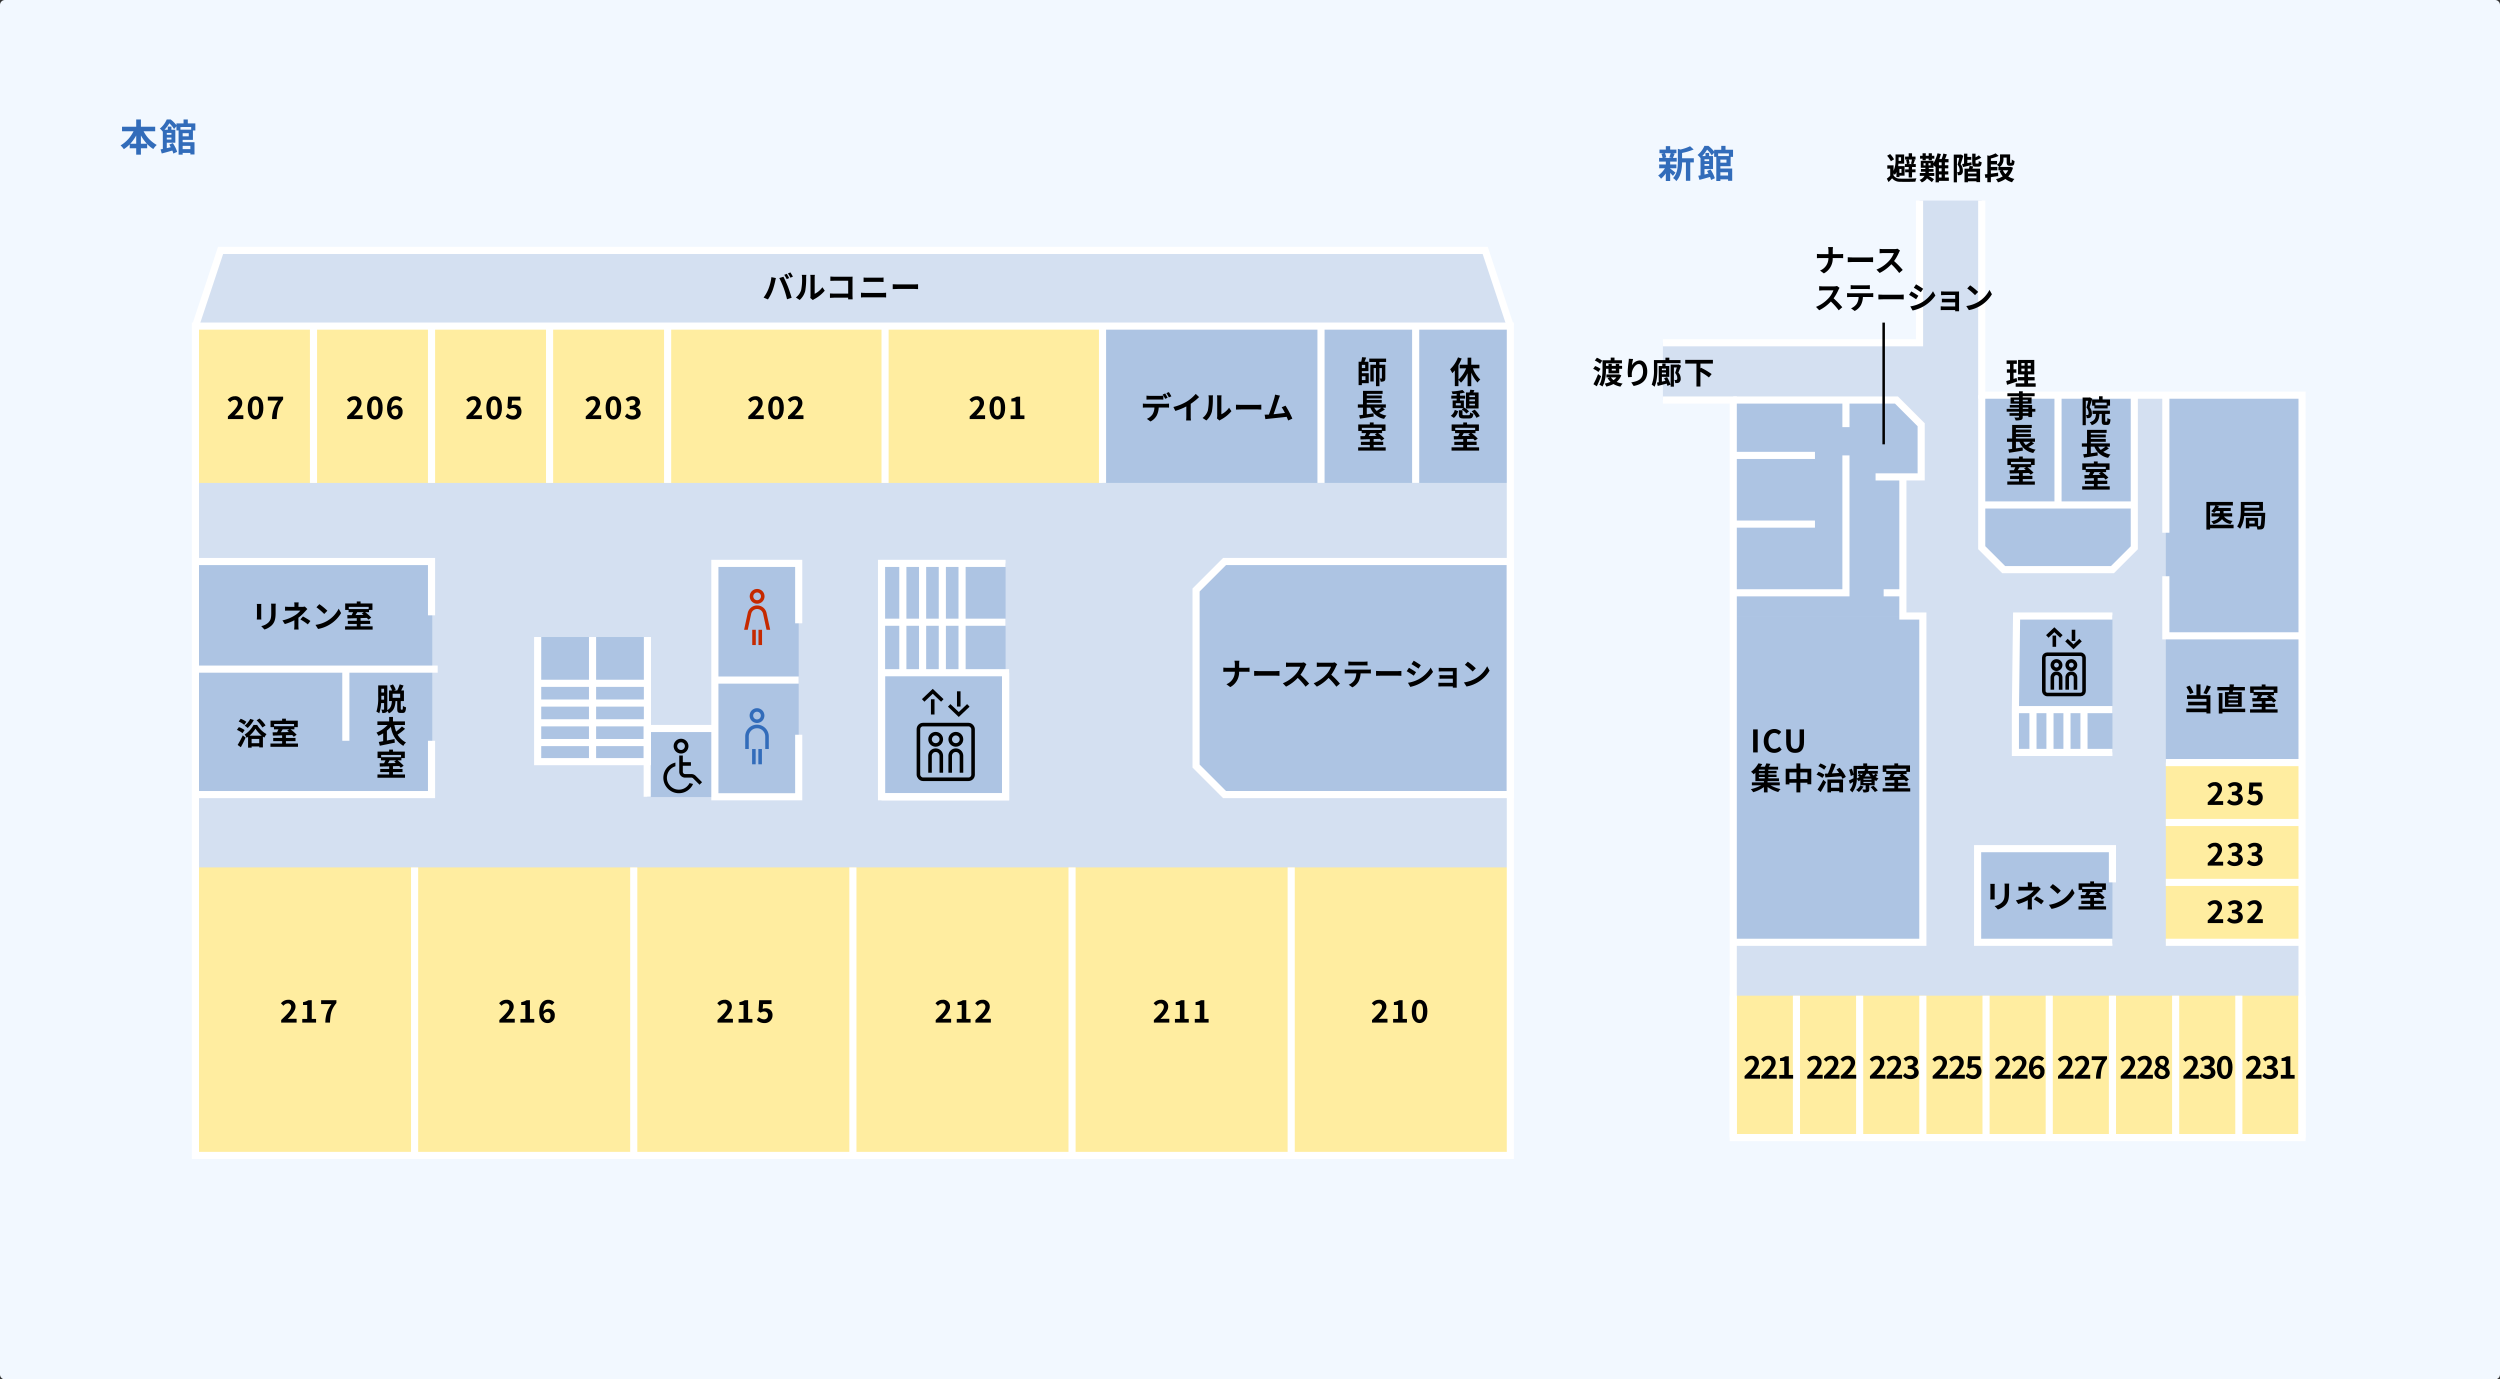 <svg xmlns="http://www.w3.org/2000/svg" xmlns:xlink="http://www.w3.org/1999/xlink" width="995" height="549" viewBox="0 0 995 549">
  <rect x="0" y="0" width="995" height="549" fill="#333333" stroke="none"/>
  <defs>
    <clipPath id="clip-path">
      <rect id="長方形_25249" data-name="長方形 25249" width="995" height="549" fill="#f2f8ff"/>
    </clipPath>
    <clipPath id="clip-path-2">
      <rect id="長方形_25197" data-name="長方形 25197" width="841.263" height="400.283" fill="none"/>
    </clipPath>
    <clipPath id="clip-path-4">
      <path id="パス_12841" data-name="パス 12841" d="M186.916,241.019v14.333h14.079v-3.959l-8.553-2.117v-8.257Z" fill="none"/>
    </clipPath>
    <clipPath id="clip-path-6">
      <rect id="長方形_25202" data-name="長方形 25202" width="12.939" height="9.755" transform="translate(218.451 179.9)" fill="none"/>
    </clipPath>
    <clipPath id="clip-path-8">
      <rect id="長方形_25230" data-name="長方形 25230" width="17.437" height="27.461" transform="translate(0 0)" fill="none"/>
    </clipPath>
  </defs>
  <g id="floormap03" transform="translate(-9029 3611)">
    <g id="グループ_9781" data-name="グループ 9781" transform="translate(9029 -3611)" clip-path="url(#clip-path)">
      <path id="パス_13241" data-name="パス 13241" d="M2,0H993a2,2,0,0,1,2,2V547a2,2,0,0,1-2,2H2a2,2,0,0,1-2-2V2A2,2,0,0,1,2,0" fill="#f2f8ff"/>
    </g>
    <g id="グループ_9782" data-name="グループ 9782" transform="translate(9105.369 -3550)">
      <path id="パス_12824" data-name="パス 12824" d="M712.357,96.271V18.824H687.6v56.6H585.464V98.212h27.891V391.76H839.846V96.271Z" fill="#d4e0f1"/>
      <path id="パス_12825" data-name="パス 12825" d="M515.049,38.684H11.715l-10,30.11V398.866H525.049V68.794Z" fill="#d4e0f1"/>
      <rect id="長方形_25182" data-name="長方形 25182" width="361.313" height="62.407" transform="translate(1.12 68.794)" fill="#ffeda0"/>
      <rect id="長方形_25183" data-name="長方形 25183" width="226.382" height="56.477" transform="translate(613.464 335.282)" fill="#ffeda0"/>
      <rect id="長方形_25184" data-name="長方形 25184" width="54.212" height="71.527" transform="translate(785.634 242.506)" fill="#ffeda0"/>
      <rect id="長方形_25185" data-name="長方形 25185" width="161.836" height="62.407" transform="translate(362.433 68.794)" fill="#adc4e3"/>
      <rect id="長方形_25186" data-name="長方形 25186" width="94.558" height="92.761" transform="translate(1.12 162.483)" fill="#adc4e3"/>
      <rect id="長方形_25187" data-name="長方形 25187" width="523.929" height="114.638" transform="translate(0.34 284.228)" fill="#ffeda0"/>
      <rect id="長方形_25188" data-name="長方形 25188" width="54.212" height="146.235" transform="translate(785.634 96.271)" fill="#adc4e3"/>
      <path id="パス_12826" data-name="パス 12826" d="M712.126,96.271H773.09v60.75l-8.705,8.705H721.109l-8.983-8.752Z" fill="#adc4e3"/>
      <rect id="長方形_25189" data-name="長方形 25189" width="53.939" height="37.814" transform="translate(710.446 276.764)" fill="#adc4e3"/>
      <path id="パス_12827" data-name="パス 12827" d="M726.234,183.9h38.151v54.569H725.758Z" fill="#adc4e3"/>
      <rect id="長方形_25190" data-name="長方形 25190" width="75.461" height="129.85" transform="translate(613.464 184.183)" fill="#adc4e3"/>
      <path id="パス_12828" data-name="パス 12828" d="M613.464,98.212h64.957l9.838,9.839v20.764h-7.28v55.368H613.464Z" fill="#adc4e3"/>
      <g id="グループ_9728" data-name="グループ 9728">
        <g id="グループ_9727" data-name="グループ 9727" clip-path="url(#clip-path-2)">
          <path id="パス_12829" data-name="パス 12829" d="M525.049,255.244H411.3L399.966,243.9V173.822L411.3,162.483H525.049Z" fill="#adc4e3"/>
          <rect id="長方形_25191" data-name="長方形 25191" width="49.371" height="92.892" transform="translate(274.484 163.223)" fill="#adc4e3"/>
          <rect id="長方形_25192" data-name="長方形 25192" width="43.687" height="49.603" transform="translate(137.62 192.534)" fill="#adc4e3"/>
          <rect id="長方形_25193" data-name="長方形 25193" width="33.297" height="93.008" transform="translate(208.22 163.223)" fill="#adc4e3"/>
          <rect id="長方形_25194" data-name="長方形 25194" width="26.232" height="27.291" transform="translate(181.219 228.94)" fill="#adc4e3"/>
          <path id="パス_12830" data-name="パス 12830" d="M181.307,192.534v49.6H137.62v-49.6" fill="none" stroke="#fff" stroke-miterlimit="10" stroke-width="2.835"/>
          <line id="線_1426" data-name="線 1426" x2="43.384" transform="translate(137.923 234.533)" fill="none" stroke="#fff" stroke-miterlimit="10" stroke-width="2.835"/>
          <line id="線_1427" data-name="線 1427" x2="43.384" transform="translate(137.923 226.675)" fill="none" stroke="#fff" stroke-miterlimit="10" stroke-width="2.835"/>
          <line id="線_1428" data-name="線 1428" x2="43.384" transform="translate(137.923 218.817)" fill="none" stroke="#fff" stroke-miterlimit="10" stroke-width="2.835"/>
          <line id="線_1429" data-name="線 1429" x2="43.384" transform="translate(137.923 210.959)" fill="none" stroke="#fff" stroke-miterlimit="10" stroke-width="2.835"/>
          <line id="線_1430" data-name="線 1430" y2="43.384" transform="translate(282.963 163.223)" fill="none" stroke="#fff" stroke-miterlimit="10" stroke-width="2.835"/>
          <line id="線_1431" data-name="線 1431" y2="43.384" transform="translate(290.821 163.223)" fill="none" stroke="#fff" stroke-miterlimit="10" stroke-width="2.835"/>
          <line id="線_1432" data-name="線 1432" y2="43.384" transform="translate(298.679 163.223)" fill="none" stroke="#fff" stroke-miterlimit="10" stroke-width="2.835"/>
          <line id="線_1433" data-name="線 1433" y2="43.384" transform="translate(306.537 163.223)" fill="none" stroke="#fff" stroke-miterlimit="10" stroke-width="2.835"/>
          <line id="線_1434" data-name="線 1434" y1="49.603" transform="translate(159.463 192.533)" fill="none" stroke="#fff" stroke-miterlimit="10" stroke-width="2.835"/>
          <path id="パス_12831" data-name="パス 12831" d="M274.483,256.115h49.371V206.744" fill="none" stroke="#fff" stroke-miterlimit="10" stroke-width="2.835"/>
          <rect id="長方形_25195" data-name="長方形 25195" width="49.371" height="49.371" transform="translate(274.484 206.744)" fill="none" stroke="#fff" stroke-miterlimit="10" stroke-width="2.835"/>
          <path id="パス_12832" data-name="パス 12832" d="M181.219,256.115V228.94h26.232" fill="none" stroke="#fff" stroke-miterlimit="10" stroke-width="2.835"/>
          <path id="パス_12833" data-name="パス 12833" d="M323.855,163.223H274.484v92.892" fill="none" stroke="#fff" stroke-miterlimit="10" stroke-width="2.835"/>
          <line id="線_1435" data-name="線 1435" x2="49.371" transform="translate(274.483 186.646)" fill="none" stroke="#fff" stroke-miterlimit="10" stroke-width="2.835"/>
          <rect id="長方形_25196" data-name="長方形 25196" width="523.334" height="330.072" transform="translate(1.417 68.794)" fill="none" stroke="#fff" stroke-miterlimit="10" stroke-width="2.835"/>
          <path id="パス_12834" data-name="パス 12834" d="M1.417,68.794l10-30.111H514.751l10,30.111" fill="none" stroke="#fff" stroke-miterlimit="10" stroke-width="2.835"/>
          <line id="線_1436" data-name="線 1436" y1="62.407" transform="translate(362.433 68.794)" fill="none" stroke="#fff" stroke-miterlimit="10" stroke-width="2.835"/>
          <line id="線_1437" data-name="線 1437" y1="62.407" transform="translate(449.392 68.794)" fill="none" stroke="#fff" stroke-miterlimit="10" stroke-width="2.835"/>
          <line id="線_1438" data-name="線 1438" y1="62.407" transform="translate(487.065 68.794)" fill="none" stroke="#fff" stroke-miterlimit="10" stroke-width="2.835"/>
          <line id="線_1439" data-name="線 1439" y1="62.407" transform="translate(275.888 68.794)" fill="none" stroke="#fff" stroke-miterlimit="10" stroke-width="2.835"/>
          <line id="線_1440" data-name="線 1440" y1="62.407" transform="translate(189.343 68.794)" fill="none" stroke="#fff" stroke-miterlimit="10" stroke-width="2.835"/>
          <line id="線_1441" data-name="線 1441" y1="62.407" transform="translate(142.362 68.794)" fill="none" stroke="#fff" stroke-miterlimit="10" stroke-width="2.835"/>
          <line id="線_1442" data-name="線 1442" y1="62.407" transform="translate(95.38 68.794)" fill="none" stroke="#fff" stroke-miterlimit="10" stroke-width="2.835"/>
          <line id="線_1443" data-name="線 1443" y1="62.407" transform="translate(48.399 68.794)" fill="none" stroke="#fff" stroke-miterlimit="10" stroke-width="2.835"/>
          <line id="線_1444" data-name="線 1444" y2="114.639" transform="translate(88.64 284.227)" fill="none" stroke="#fff" stroke-miterlimit="10" stroke-width="2.835"/>
          <line id="線_1445" data-name="線 1445" y2="114.639" transform="translate(175.862 284.227)" fill="none" stroke="#fff" stroke-miterlimit="10" stroke-width="2.835"/>
          <line id="線_1446" data-name="線 1446" y2="114.639" transform="translate(263.084 284.227)" fill="none" stroke="#fff" stroke-miterlimit="10" stroke-width="2.835"/>
          <line id="線_1447" data-name="線 1447" y2="114.639" transform="translate(350.307 284.227)" fill="none" stroke="#fff" stroke-miterlimit="10" stroke-width="2.835"/>
          <line id="線_1448" data-name="線 1448" y2="114.639" transform="translate(437.529 284.227)" fill="none" stroke="#fff" stroke-miterlimit="10" stroke-width="2.835"/>
          <path id="パス_12835" data-name="パス 12835" d="M1.417,162.483H95.38V183.9" fill="none" stroke="#fff" stroke-miterlimit="10" stroke-width="2.835"/>
          <path id="パス_12836" data-name="パス 12836" d="M1.417,255.244H95.38V233.83" fill="none" stroke="#fff" stroke-miterlimit="10" stroke-width="2.835"/>
          <line id="線_1449" data-name="線 1449" x1="96.416" transform="translate(1.417 205.311)" fill="none" stroke="#fff" stroke-miterlimit="10" stroke-width="2.835"/>
          <line id="線_1450" data-name="線 1450" y2="28.518" transform="translate(61.274 205.311)" fill="none" stroke="#fff" stroke-miterlimit="10" stroke-width="2.835"/>
          <path id="パス_12837" data-name="パス 12837" d="M524.751,255.244H411.006L399.668,243.9V173.822l11.338-11.339H524.751Z" fill="none" stroke="#fff" stroke-miterlimit="10" stroke-width="2.835"/>
          <path id="パス_12838" data-name="パス 12838" d="M241.517,231.43v24.686H208.148V163.224h33.369v23.851" fill="none" stroke="#fff" stroke-miterlimit="10" stroke-width="2.835"/>
          <line id="線_1451" data-name="線 1451" x1="33.369" transform="translate(208.148 209.669)" fill="none" stroke="#fff" stroke-miterlimit="10" stroke-width="2.835"/>
        </g>
      </g>
      <g id="グループ_9730" data-name="グループ 9730">
        <g id="グループ_9729" data-name="グループ 9729" clip-path="url(#clip-path-2)">
          <circle id="楕円形_104" data-name="楕円形 104" cx="2.244" cy="2.244" r="2.244" transform="translate(192.442 233.722)" fill="none" stroke="#000" stroke-miterlimit="10" stroke-width="1.417"/>
          <path id="パス_12839" data-name="パス 12839" d="M194.686,239.712v6.45a1.624,1.624,0,0,0,1.625,1.625H198.8a1.71,1.71,0,0,1,1.21.5l2.534,2.534" fill="none" stroke="#000" stroke-miterlimit="10" stroke-width="1.417"/>
          <line id="線_1452" data-name="線 1452" x2="3.927" transform="translate(194.686 243.064)" fill="none" stroke="#000" stroke-miterlimit="10" stroke-width="1.417"/>
        </g>
      </g>
      <g id="グループ_9732" data-name="グループ 9732">
        <g id="グループ_9731" data-name="グループ 9731" clip-path="url(#clip-path-4)">
          <path id="パス_12840" data-name="パス 12840" d="M199.284,248.529a5.465,5.465,0,1,1-5.464-5.464A5.464,5.464,0,0,1,199.284,248.529Z" fill="none" stroke="#000" stroke-miterlimit="10" stroke-width="1.417"/>
        </g>
      </g>
      <g id="グループ_9734" data-name="グループ 9734">
        <g id="グループ_9733" data-name="グループ 9733" clip-path="url(#clip-path-2)">
          <path id="パス_12842" data-name="パス 12842" d="M35.54,344.956c2.388-2.277,3.96-3.836,3.96-5.161a1.29,1.29,0,0,0-1.374-1.447,2.412,2.412,0,0,0-1.683.953l-.989-.991a3.685,3.685,0,0,1,2.907-1.4,2.671,2.671,0,0,1,2.884,2.785c0,1.559-1.436,3.168-3.069,4.875.457-.049,1.064-.1,1.5-.1h2.005v1.535H35.54Z"/>
          <path id="パス_12843" data-name="パス 12843" d="M43.925,344.535h1.968v-5.556H44.235v-1.127a5.919,5.919,0,0,0,2.128-.767h1.349v7.45h1.72v1.473H43.925Z"/>
          <path id="パス_12844" data-name="パス 12844" d="M55.553,338.607H51.432v-1.522h6.089V338.2c-2.079,2.537-2.413,4.331-2.562,7.808H53.115a12.287,12.287,0,0,1,2.438-7.4"/>
          <path id="パス_12845" data-name="パス 12845" d="M14.333,104.749c2.388-2.277,3.96-3.836,3.96-5.161a1.29,1.29,0,0,0-1.374-1.447,2.412,2.412,0,0,0-1.683.953l-.989-.991a3.687,3.687,0,0,1,2.907-1.4,2.671,2.671,0,0,1,2.884,2.785c0,1.559-1.435,3.168-3.069,4.875.458-.049,1.064-.1,1.5-.1h2.005V105.8H14.333Z"/>
          <path id="パス_12846" data-name="パス 12846" d="M22.249,101.3c0-3.02,1.224-4.591,3.1-4.591s3.094,1.584,3.094,4.591c0,3.032-1.212,4.678-3.094,4.678s-3.1-1.646-3.1-4.678m4.48,0c0-2.475-.583-3.168-1.375-3.168s-1.385.693-1.385,3.168.594,3.254,1.385,3.254,1.375-.767,1.375-3.254"/>
          <path id="パス_12847" data-name="パス 12847" d="M34.347,98.4H30.226V96.879h6.089v1.114c-2.079,2.537-2.413,4.331-2.562,7.808H31.909a12.287,12.287,0,0,1,2.438-7.4"/>
          <path id="パス_12848" data-name="パス 12848" d="M61.806,104.749c2.388-2.277,3.96-3.836,3.96-5.161a1.29,1.29,0,0,0-1.374-1.447,2.412,2.412,0,0,0-1.683.953l-.99-.991a3.689,3.689,0,0,1,2.908-1.4,2.671,2.671,0,0,1,2.884,2.785c0,1.559-1.435,3.168-3.069,4.875.458-.049,1.064-.1,1.5-.1h2V105.8H61.806Z"/>
          <path id="パス_12849" data-name="パス 12849" d="M69.722,101.3c0-3.02,1.225-4.591,3.106-4.591s3.094,1.584,3.094,4.591c0,3.032-1.213,4.678-3.094,4.678s-3.106-1.646-3.106-4.678m4.479,0c0-2.475-.581-3.168-1.373-3.168s-1.386.693-1.386,3.168.594,3.254,1.386,3.254,1.373-.767,1.373-3.254"/>
          <path id="パス_12850" data-name="パス 12850" d="M77.686,101.582c0-3.4,1.695-4.876,3.552-4.876a3.34,3.34,0,0,1,2.474,1.039l-.964,1.089a2.033,2.033,0,0,0-1.412-.656c-1.051,0-1.918.78-1.992,3.082a2.63,2.63,0,0,1,1.881-1A2.459,2.459,0,0,1,83.861,103a2.825,2.825,0,0,1-2.883,2.971c-1.733,0-3.292-1.337-3.292-4.393m1.708.94c.173,1.51.792,2.079,1.547,2.079.692,0,1.249-.532,1.249-1.6,0-1-.52-1.46-1.312-1.46a1.812,1.812,0,0,0-1.484.978"/>
          <path id="パス_12851" data-name="パス 12851" d="M109.279,104.749c2.388-2.277,3.96-3.836,3.96-5.161a1.29,1.29,0,0,0-1.374-1.447,2.412,2.412,0,0,0-1.683.953l-.99-.991a3.689,3.689,0,0,1,2.908-1.4,2.671,2.671,0,0,1,2.884,2.785c0,1.559-1.435,3.168-3.069,4.875.458-.049,1.064-.1,1.5-.1h2V105.8h-6.138Z"/>
          <path id="パス_12852" data-name="パス 12852" d="M117.194,101.3c0-3.02,1.225-4.591,3.106-4.591s3.094,1.584,3.094,4.591c0,3.032-1.213,4.678-3.094,4.678s-3.106-1.646-3.106-4.678m4.479,0c0-2.475-.581-3.168-1.373-3.168s-1.386.693-1.386,3.168.594,3.254,1.386,3.254,1.373-.767,1.373-3.254"/>
          <path id="パス_12853" data-name="パス 12853" d="M124.874,104.724l.841-1.163a2.848,2.848,0,0,0,2.018.928,1.479,1.479,0,0,0,1.621-1.559,1.431,1.431,0,0,0-1.547-1.547,2.188,2.188,0,0,0-1.374.483l-.829-.533.248-4.455h4.9V98.4h-3.329l-.173,1.943a2.563,2.563,0,0,1,1.1-.247,2.6,2.6,0,0,1,2.822,2.772,3.046,3.046,0,0,1-3.205,3.106,4.173,4.173,0,0,1-3.094-1.25"/>
          <path id="パス_12854" data-name="パス 12854" d="M156.751,104.749c2.388-2.277,3.96-3.836,3.96-5.161a1.29,1.29,0,0,0-1.374-1.447,2.412,2.412,0,0,0-1.683.953l-.99-.991a3.689,3.689,0,0,1,2.908-1.4,2.671,2.671,0,0,1,2.884,2.785c0,1.559-1.435,3.168-3.069,4.875.458-.049,1.064-.1,1.5-.1h2.005V105.8h-6.138Z"/>
          <path id="パス_12855" data-name="パス 12855" d="M164.667,101.3c0-3.02,1.225-4.591,3.106-4.591s3.094,1.584,3.094,4.591c0,3.032-1.213,4.678-3.094,4.678s-3.106-1.646-3.106-4.678m4.479,0c0-2.475-.581-3.168-1.373-3.168s-1.386.693-1.386,3.168.594,3.254,1.386,3.254,1.373-.767,1.373-3.254"/>
          <path id="パス_12856" data-name="パス 12856" d="M172.347,104.7l.854-1.151a2.907,2.907,0,0,0,2.042.942c.928,0,1.559-.447,1.559-1.214,0-.866-.532-1.4-2.525-1.4v-1.312c1.684,0,2.228-.557,2.228-1.324,0-.693-.446-1.1-1.225-1.1a2.508,2.508,0,0,0-1.732.816l-.929-1.113a4.076,4.076,0,0,1,2.748-1.138c1.769,0,2.97.866,2.97,2.4a2.124,2.124,0,0,1-1.523,2.017v.061a2.245,2.245,0,0,1,1.82,2.2c0,1.634-1.473,2.587-3.218,2.587a3.891,3.891,0,0,1-3.069-1.275"/>
          <path id="パス_12857" data-name="パス 12857" d="M221.465,104.749c2.388-2.277,3.96-3.836,3.96-5.161a1.29,1.29,0,0,0-1.374-1.447,2.412,2.412,0,0,0-1.683.953l-.989-.991a3.687,3.687,0,0,1,2.907-1.4,2.671,2.671,0,0,1,2.884,2.785c0,1.559-1.435,3.168-3.069,4.875.458-.049,1.064-.1,1.5-.1h2V105.8h-6.138Z"/>
          <path id="パス_12858" data-name="パス 12858" d="M229.38,101.3c0-3.02,1.225-4.591,3.106-4.591s3.094,1.584,3.094,4.591c0,3.032-1.213,4.678-3.094,4.678s-3.106-1.646-3.106-4.678m4.48,0c0-2.475-.582-3.168-1.374-3.168s-1.386.693-1.386,3.168.594,3.254,1.386,3.254,1.374-.767,1.374-3.254"/>
          <path id="パス_12859" data-name="パス 12859" d="M237.271,104.749c2.388-2.277,3.96-3.836,3.96-5.161a1.29,1.29,0,0,0-1.374-1.447,2.412,2.412,0,0,0-1.683.953l-.989-.991a3.687,3.687,0,0,1,2.907-1.4,2.671,2.671,0,0,1,2.884,2.785c0,1.559-1.435,3.168-3.069,4.875.458-.049,1.064-.1,1.5-.1h2V105.8h-6.138Z"/>
          <path id="パス_12860" data-name="パス 12860" d="M309.561,104.749c2.388-2.277,3.96-3.836,3.96-5.161a1.29,1.29,0,0,0-1.374-1.447,2.412,2.412,0,0,0-1.683.953l-.99-.991a3.687,3.687,0,0,1,2.908-1.4,2.671,2.671,0,0,1,2.884,2.785c0,1.559-1.436,3.168-3.069,4.875.457-.049,1.064-.1,1.5-.1H315.7V105.8h-6.138Z"/>
          <path id="パス_12861" data-name="パス 12861" d="M317.477,101.3c0-3.02,1.225-4.591,3.105-4.591s3.094,1.584,3.094,4.591c0,3.032-1.214,4.678-3.094,4.678s-3.105-1.646-3.105-4.678m4.479,0c0-2.475-.582-3.168-1.374-3.168s-1.385.693-1.385,3.168.593,3.254,1.385,3.254,1.374-.767,1.374-3.254"/>
          <path id="パス_12862" data-name="パス 12862" d="M325.849,104.328h1.968V98.772h-1.658V97.645a5.919,5.919,0,0,0,2.128-.767h1.349v7.45h1.72V105.8h-5.507Z"/>
          <path id="パス_12863" data-name="パス 12863" d="M379.679,99.7h8.106a9.458,9.458,0,0,0,1.126-.074v1.608c-.31-.025-.78-.037-1.126-.037H384.8a7.834,7.834,0,0,1-.792,3.18,5.856,5.856,0,0,1-2.487,2.376l-1.448-1.051a5.053,5.053,0,0,0,2.24-1.77,5.315,5.315,0,0,0,.767-2.735h-3.4c-.359,0-.841.025-1.188.05V99.626a9.52,9.52,0,0,0,1.188.074m1.572-3.143H385.3a9.7,9.7,0,0,0,1.337-.1v1.6c-.421-.025-.9-.037-1.337-.037h-4.046c-.421,0-.953.012-1.325.037v-1.6a9.251,9.251,0,0,0,1.325.1m7.1.742-.99.433a15.81,15.81,0,0,0-.978-1.72l.99-.408c.31.458.743,1.237.978,1.7m1.485-.569-.99.433a14.67,14.67,0,0,0-.99-1.707l.978-.409a19.585,19.585,0,0,1,1,1.683"/>
          <path id="パス_12864" data-name="パス 12864" d="M396.044,98.772a15.912,15.912,0,0,0,3.49-3.007l1.336,1.275a22.711,22.711,0,0,1-3.329,2.685v5a8.556,8.556,0,0,0,.111,1.621H395.7a13.725,13.725,0,0,0,.087-1.621v-3.96a24.713,24.713,0,0,1-4.368,1.782l-.78-1.559a19.915,19.915,0,0,0,5.408-2.215"/>
          <path id="パス_12865" data-name="パス 12865" d="M404.353,102.385a21.287,21.287,0,0,0,.359-4.9,4.721,4.721,0,0,0-.111-1.139h1.819a8.2,8.2,0,0,0-.087,1.127,27.315,27.315,0,0,1-.371,5.321,7.251,7.251,0,0,1-2.2,3.551l-1.509-1a5.833,5.833,0,0,0,2.1-2.958m3.725,2.228V97.4a5.44,5.44,0,0,0-.1-1.065h1.844a6.311,6.311,0,0,0-.087,1.077v6.472a7.834,7.834,0,0,0,3.057-2.611l.953,1.361a13.624,13.624,0,0,1-4.2,3.378,2.614,2.614,0,0,0-.532.372l-1.04-.854a4.674,4.674,0,0,0,.1-.916"/>
          <path id="パス_12866" data-name="パス 12866" d="M417.538,100.146h6.646c.58,0,1.125-.049,1.446-.074v1.943c-.3-.013-.927-.062-1.446-.062h-6.646c-.7,0-1.534.025-1.992.062v-1.943c.445.037,1.347.074,1.992.074"/>
          <path id="パス_12867" data-name="パス 12867" d="M432.529,97.844c-.4,1.213-1.4,4.356-2.017,6.014,1.51-.148,3.267-.347,4.517-.5a15.012,15.012,0,0,0-1.3-2.265l1.547-.63a38.176,38.176,0,0,1,2.71,5.147l-1.671.743c-.161-.421-.359-.928-.594-1.46-2,.235-5.755.631-7.314.792-.309.037-.767.1-1.163.148l-.284-1.807c.42,0,.952,0,1.36-.012.1,0,.224-.012.335-.012.718-1.832,1.782-5.223,2.141-6.51a8.942,8.942,0,0,0,.3-1.435l1.968.408c-.16.372-.346.83-.532,1.374"/>
          <path id="パス_12868" data-name="パス 12868" d="M414.94,201.975h1.967a9.576,9.576,0,0,0-.1,1.46v1.349h2.784c.569,0,1.089-.049,1.348-.074v1.683c-.259-.013-.866-.05-1.36-.05H416.8a6.646,6.646,0,0,1-3.527,6.113l-1.534-1.138a5.284,5.284,0,0,0,3.353-4.975h-3.155c-.545,0-1.04.037-1.423.062V204.7c.371.037.878.086,1.373.086H415.1v-1.361a6.205,6.205,0,0,0-.161-1.448"/>
          <path id="パス_12869" data-name="パス 12869" d="M424.77,206.109h6.646c.581,0,1.125-.049,1.447-.074v1.943c-.3-.013-.928-.062-1.447-.062H424.77c-.7,0-1.534.025-1.992.062v-1.943c.445.037,1.348.074,1.992.074"/>
          <path id="パス_12870" data-name="パス 12870" d="M443.153,204.141a18.145,18.145,0,0,1-1.943,3.4,34.768,34.768,0,0,1,3.453,3.539l-1.411,1.225a28.244,28.244,0,0,0-3.118-3.5,16.338,16.338,0,0,1-4.653,3.477l-1.275-1.337a13.872,13.872,0,0,0,5.074-3.551,9.593,9.593,0,0,0,1.844-3.032h-4.2c-.52,0-1.2.074-1.461.087v-1.758a13.692,13.692,0,0,0,1.461.087H441.3a4.45,4.45,0,0,0,1.274-.161l1.015.755a5.875,5.875,0,0,0-.433.767"/>
          <path id="パス_12871" data-name="パス 12871" d="M455.41,204.141a18.2,18.2,0,0,1-1.943,3.4,34.775,34.775,0,0,1,3.453,3.539l-1.411,1.225a28.256,28.256,0,0,0-3.119-3.5,16.32,16.32,0,0,1-4.652,3.477l-1.275-1.337a13.868,13.868,0,0,0,5.073-3.551,9.6,9.6,0,0,0,1.845-3.032h-4.2c-.519,0-1.2.074-1.46.087v-1.758a13.687,13.687,0,0,0,1.46.087h4.369a4.45,4.45,0,0,0,1.274-.161l1.015.755a5.76,5.76,0,0,0-.433.767"/>
          <path id="パス_12872" data-name="パス 12872" d="M460.018,205.514h8.106a9.253,9.253,0,0,0,1.126-.074v1.609c-.309-.025-.78-.037-1.126-.037h-2.982a7.854,7.854,0,0,1-.792,3.18,5.935,5.935,0,0,1-2.488,2.376l-1.448-1.052a5.142,5.142,0,0,0,2.24-1.769,5.318,5.318,0,0,0,.768-2.735h-3.4c-.371,0-.841.025-1.188.049V205.44c.372.037.805.074,1.188.074m1.572-3.155h4.975a9.66,9.66,0,0,0,1.336-.087v1.6c-.42-.025-.9-.05-1.336-.05H461.6c-.433,0-.952.025-1.336.05v-1.6a9.5,9.5,0,0,0,1.324.087"/>
          <path id="パス_12873" data-name="パス 12873" d="M473.289,206.109h6.645c.582,0,1.126-.049,1.448-.074v1.943c-.3-.013-.928-.062-1.448-.062h-6.645c-.706,0-1.535.025-1.993.062v-1.943c.446.037,1.349.074,1.993.074"/>
          <path id="パス_12874" data-name="パス 12874" d="M487.216,206.53l-.9,1.386c-.7-.483-1.992-1.325-2.821-1.758l.9-1.373c.829.446,2.19,1.3,2.821,1.745m1,2.833a12.612,12.612,0,0,0,4.814-4.64l.952,1.683a14.681,14.681,0,0,1-9.058,5.977L484,210.75a13.423,13.423,0,0,0,4.22-1.387m.9-5.63-.928,1.374c-.693-.483-1.98-1.325-2.8-1.782l.9-1.362c.817.446,2.177,1.325,2.821,1.77"/>
          <path id="パス_12875" data-name="パス 12875" d="M497.778,204.834h4.678c.3,0,.755-.012.953-.024-.013.16-.013.569-.013.829v6.212c0,.2.013.619.013.841h-1.56c.013-.111.013-.309.013-.495h-4.69c-.347,0-.854.025-1.064.037v-1.522a10.487,10.487,0,0,0,1.076.05h4.678v-1.646h-3.948c-.47,0-1.064.012-1.349.025v-1.46c.322.024.879.037,1.349.037h3.948v-1.5h-4.084c-.458,0-1.237.025-1.535.05v-1.5c.322.038,1.077.062,1.535.062"/>
          <path id="パス_12876" data-name="パス 12876" d="M511.013,208.98a11.647,11.647,0,0,0,4.5-4.814l.966,1.745a13.17,13.17,0,0,1-4.579,4.579,13.385,13.385,0,0,1-4.591,1.744l-1.04-1.633a12.749,12.749,0,0,0,4.74-1.621m0-4-1.262,1.287a25.791,25.791,0,0,0-3.094-2.673l1.163-1.238a25.055,25.055,0,0,1,3.193,2.624"/>
          <path id="パス_12877" data-name="パス 12877" d="M230.644,49.3l1.807.371c-.112.359-.248.966-.3,1.238a28.8,28.8,0,0,1-1.051,3.725,17.038,17.038,0,0,1-1.832,3.539l-1.732-.73A14.949,14.949,0,0,0,229.468,54a17.829,17.829,0,0,0,1.176-4.7m3.143.371,1.646-.532c.507.953,1.361,2.859,1.831,4.059.433,1.114,1.089,3.094,1.436,4.319l-1.832.594a38.277,38.277,0,0,0-1.286-4.368,34.75,34.75,0,0,0-1.795-4.072m3.935,0-.99.433a15.7,15.7,0,0,0-.965-1.72l.978-.408c.309.458.742,1.237.977,1.695m1.485-.569-.99.421a12.818,12.818,0,0,0-.99-1.695l.978-.409a19.585,19.585,0,0,1,1,1.683"/>
          <path id="パス_12878" data-name="パス 12878" d="M242.491,54.437a21.288,21.288,0,0,0,.359-4.9,4.663,4.663,0,0,0-.112-1.139h1.82a8.037,8.037,0,0,0-.087,1.127,27.314,27.314,0,0,1-.371,5.321,7.251,7.251,0,0,1-2.2,3.551l-1.51-1a5.835,5.835,0,0,0,2.1-2.958m3.725,2.228V49.451a5.53,5.53,0,0,0-.1-1.065h1.844a6.2,6.2,0,0,0-.087,1.077v6.472a7.834,7.834,0,0,0,3.057-2.611l.952,1.361a13.62,13.62,0,0,1-4.194,3.378,2.628,2.628,0,0,0-.533.372l-1.039-.854a4.673,4.673,0,0,0,.1-.916"/>
          <path id="パス_12879" data-name="パス 12879" d="M255.639,49.141h6.237c.359,0,.879-.012,1.089-.025-.013.285-.037.78-.037,1.139v6.41c0,.433.024,1.089.049,1.46h-1.794c.012-.2.012-.408.012-.643h-5.642c-.483,0-1.188.037-1.6.074V55.787c.433.037.99.074,1.547.074h5.705V50.737h-5.557c-.519,0-1.188.025-1.534.05v-1.72c.458.049,1.1.074,1.522.074"/>
          <path id="パス_12880" data-name="パス 12880" d="M267.846,55.576h7.1a12.666,12.666,0,0,0,1.361-.074V57.4a13.583,13.583,0,0,0-1.361-.074h-7.1c-.483,0-1.089.037-1.547.074V55.5c.483.037,1.064.074,1.547.074m.94-6.051h5.124c.494,0,1.026-.037,1.373-.074v1.794c-.359-.012-.94-.05-1.373-.05H268.8c-.471,0-1.04.025-1.461.05V49.451c.446.049,1.028.074,1.448.074"/>
          <path id="パス_12881" data-name="パス 12881" d="M280.931,52.2h6.645c.582,0,1.126-.049,1.448-.074v1.943c-.3-.013-.928-.062-1.448-.062h-6.645c-.706,0-1.535.025-1.993.062V52.124c.446.037,1.349.074,1.993.074"/>
          <path id="パス_12882" data-name="パス 12882" d="M27.6,180.308v4.183c0,.309.012.792.037,1.077h-1.8c.013-.236.062-.718.062-1.09v-4.17a8.82,8.82,0,0,0-.049-.953h1.782c-.025.285-.037.557-.037.953m5.729.186v2.45c0,2.661-.52,3.812-1.435,4.826a7.294,7.294,0,0,1-3.007,1.782L27.6,188.191a5.6,5.6,0,0,0,2.97-1.559c.853-.929,1.014-1.856,1.014-3.787v-2.351a8.822,8.822,0,0,0-.074-1.238h1.869c-.025.347-.05.743-.05,1.238"/>
          <path id="パス_12883" data-name="パス 12883" d="M42.426,179.888v.643h1.485a3.692,3.692,0,0,0,1.027-.124l1.027,1c-.322.309-.693.73-.965,1.027a18.569,18.569,0,0,1-2.6,2.425c0,.99-.012,2.339-.012,3.119,0,.495.049,1.2.086,1.584H40.694a14.386,14.386,0,0,0,.1-1.584v-2.116a21.758,21.758,0,0,1-3.8,1.522l-.953-1.46a15.364,15.364,0,0,0,5.049-2.067,8.21,8.21,0,0,0,2.079-1.844h-4.48c-.445,0-1.225.012-1.609.049v-1.621a11.532,11.532,0,0,0,1.584.087h2.141v-.643a8.081,8.081,0,0,0-.074-1.139H42.5a10.18,10.18,0,0,0-.074,1.139m.755,5.655,1.027-1.188a28.006,28.006,0,0,1,2.97,1.794l-1.039,1.362a19.459,19.459,0,0,0-2.958-1.968"/>
          <path id="パス_12884" data-name="パス 12884" d="M53.927,186.075a11.646,11.646,0,0,0,4.5-4.814l.966,1.745a13.17,13.17,0,0,1-4.579,4.579,13.378,13.378,0,0,1-4.591,1.744L49.188,187.7a12.743,12.743,0,0,0,4.739-1.621m0-4-1.262,1.287a25.79,25.79,0,0,0-3.094-2.673l1.164-1.238a25.046,25.046,0,0,1,3.192,2.624"/>
          <path id="パス_12885" data-name="パス 12885" d="M71.938,188.29v1.3H60.974v-1.3h4.653v-.953H62.075v-1.262h3.552v-1.027c-1.386.037-2.686.074-3.713.1l-.062-1.312,1.757-.024c.186-.372.384-.78.545-1.164H62.372v-.891H61.011v-2.574h4.616v-.792h1.509v.792h4.727v2.574H70.5v.891H68.956a15.72,15.72,0,0,1,2.45,2.166l-1.151.8c-.161-.21-.372-.445-.606-.693L67.136,185v1.076h3.812v1.262H67.136v.953ZM62.446,181.4h7.92v-.879h-7.92Zm3.391,1.25c-.223.384-.47.78-.693,1.139l3.18-.062c-.235-.2-.47-.384-.693-.545l.792-.532Z"/>
          <path id="パス_12886" data-name="パス 12886" d="M20.149,230.8a9.59,9.59,0,0,0-2.228-1.3l.78-1.1a8.621,8.621,0,0,1,2.289,1.176Zm-1.943,4.69a36.816,36.816,0,0,0,2.054-3.812l1.126.891c-.569,1.287-1.237,2.648-1.906,3.824Zm2.611-7.995a8.514,8.514,0,0,0-2.19-1.336l.8-1.089a9.275,9.275,0,0,1,2.24,1.213Zm3.836-1.93a12.113,12.113,0,0,1-2.45,3.18,10.869,10.869,0,0,0-1.213-.94,7.982,7.982,0,0,0,2.228-2.686Zm1.324,1.955a9.917,9.917,0,0,0,3.725,3.651,8.375,8.375,0,0,0-.854,1.386c-.2-.124-.383-.248-.582-.4v4.318h-1.46v-.395H23.775v.482H22.364v-4.319a5.855,5.855,0,0,1-.569.4,7.1,7.1,0,0,0-.805-1.3,9.821,9.821,0,0,0,3.539-3.824Zm1.807,4.269a11.867,11.867,0,0,1-2.475-2.772,12.187,12.187,0,0,1-2.364,2.772Zm-.978,1.312H23.774v1.683h3.032Zm1.25-4.566a12.616,12.616,0,0,0-2.3-2.846l1.15-.718a12.953,12.953,0,0,1,2.414,2.735Z"/>
          <path id="パス_12887" data-name="パス 12887" d="M42.23,234.921v1.3H31.266v-1.3h4.653v-.953H32.367v-1.262h3.552v-1.027c-1.386.037-2.686.074-3.712.1l-.062-1.312,1.757-.024c.185-.372.383-.78.544-1.164H32.664v-.891H31.3v-2.574h4.616v-.792h1.51v.792h4.727v2.574H40.795v.891H39.248a15.675,15.675,0,0,1,2.45,2.166l-1.151.8a9.173,9.173,0,0,0-.606-.693l-2.512.075v1.076H41.24v1.262H37.429v.953Zm-9.492-6.893h7.92v-.879h-7.92Zm3.391,1.25c-.223.384-.47.78-.693,1.139l3.181-.062c-.236-.2-.47-.384-.694-.545l.792-.532Z"/>
          <path id="パス_12888" data-name="パス 12888" d="M122.372,344.956c2.388-2.277,3.96-3.836,3.96-5.161a1.29,1.29,0,0,0-1.374-1.447,2.412,2.412,0,0,0-1.683.953l-.989-.991a3.687,3.687,0,0,1,2.907-1.4,2.671,2.671,0,0,1,2.884,2.785c0,1.559-1.435,3.168-3.069,4.875.458-.049,1.064-.1,1.5-.1h2v1.535h-6.138Z"/>
          <path id="パス_12889" data-name="パス 12889" d="M130.757,344.535h1.968v-5.556h-1.658v-1.127a5.919,5.919,0,0,0,2.128-.767h1.349v7.45h1.72v1.473h-5.507Z"/>
          <path id="パス_12890" data-name="パス 12890" d="M138.252,341.788c0-3.4,1.7-4.876,3.552-4.876a3.343,3.343,0,0,1,2.475,1.039l-.965,1.089a2.03,2.03,0,0,0-1.411-.656c-1.052,0-1.919.78-1.993,3.082a2.631,2.631,0,0,1,1.881-1,2.458,2.458,0,0,1,2.636,2.747,2.825,2.825,0,0,1-2.883,2.971c-1.733,0-3.292-1.337-3.292-4.393m1.708.94c.173,1.51.792,2.079,1.547,2.079.693,0,1.249-.532,1.249-1.6,0-1-.519-1.46-1.311-1.46a1.812,1.812,0,0,0-1.485.978"/>
          <path id="パス_12891" data-name="パス 12891" d="M209.2,344.956c2.388-2.277,3.961-3.836,3.961-5.161a1.291,1.291,0,0,0-1.375-1.447,2.412,2.412,0,0,0-1.683.953l-.989-.991a3.69,3.69,0,0,1,2.907-1.4,2.672,2.672,0,0,1,2.885,2.785c0,1.559-1.435,3.168-3.07,4.875.458-.049,1.064-.1,1.5-.1h2v1.535H209.2Z"/>
          <path id="パス_12892" data-name="パス 12892" d="M217.59,344.535h1.968v-5.556H217.9v-1.127a5.919,5.919,0,0,0,2.128-.767h1.349v7.45h1.72v1.473H217.59Z"/>
          <path id="パス_12893" data-name="パス 12893" d="M224.8,344.931l.842-1.163a2.846,2.846,0,0,0,2.017.928,1.479,1.479,0,0,0,1.621-1.559,1.431,1.431,0,0,0-1.547-1.547,2.186,2.186,0,0,0-1.373.483l-.83-.533.248-4.455h4.9v1.522h-3.329l-.173,1.943a2.565,2.565,0,0,1,1.1-.247,2.6,2.6,0,0,1,2.821,2.772,3.046,3.046,0,0,1-3.205,3.106,4.173,4.173,0,0,1-3.094-1.25"/>
          <path id="パス_12894" data-name="パス 12894" d="M296.037,344.956c2.388-2.277,3.96-3.836,3.96-5.161a1.29,1.29,0,0,0-1.374-1.447,2.412,2.412,0,0,0-1.683.953l-.99-.991a3.687,3.687,0,0,1,2.908-1.4,2.671,2.671,0,0,1,2.884,2.785c0,1.559-1.436,3.168-3.069,4.875.457-.049,1.064-.1,1.5-.1h2v1.535h-6.138Z"/>
          <path id="パス_12895" data-name="パス 12895" d="M304.422,344.535h1.968v-5.556h-1.658v-1.127a5.919,5.919,0,0,0,2.128-.767h1.349v7.45h1.72v1.473h-5.507Z"/>
          <path id="パス_12896" data-name="パス 12896" d="M311.843,344.956c2.388-2.277,3.96-3.836,3.96-5.161a1.29,1.29,0,0,0-1.374-1.447,2.412,2.412,0,0,0-1.683.953l-.99-.991a3.687,3.687,0,0,1,2.908-1.4,2.671,2.671,0,0,1,2.884,2.785c0,1.559-1.436,3.168-3.069,4.875.457-.049,1.064-.1,1.5-.1h2v1.535h-6.138Z"/>
          <path id="パス_12897" data-name="パス 12897" d="M382.87,344.956c2.388-2.277,3.96-3.836,3.96-5.161a1.29,1.29,0,0,0-1.374-1.447,2.412,2.412,0,0,0-1.683.953l-.99-.991a3.687,3.687,0,0,1,2.908-1.4,2.671,2.671,0,0,1,2.884,2.785c0,1.559-1.436,3.168-3.069,4.875.457-.049,1.064-.1,1.5-.1h2.005v1.535H382.87Z"/>
          <path id="パス_12898" data-name="パス 12898" d="M391.255,344.535h1.968v-5.556h-1.658v-1.127a5.919,5.919,0,0,0,2.128-.767h1.349v7.45h1.72v1.473h-5.507Z"/>
          <path id="パス_12899" data-name="パス 12899" d="M399.158,344.535h1.968v-5.556h-1.658v-1.127a5.919,5.919,0,0,0,2.128-.767h1.349v7.45h1.72v1.473h-5.507Z"/>
          <path id="パス_12900" data-name="パス 12900" d="M469.7,344.956c2.389-2.277,3.96-3.836,3.96-5.161a1.29,1.29,0,0,0-1.374-1.447,2.412,2.412,0,0,0-1.683.953l-.989-.991a3.687,3.687,0,0,1,2.907-1.4,2.671,2.671,0,0,1,2.884,2.785c0,1.559-1.435,3.168-3.069,4.875.458-.049,1.064-.1,1.5-.1h2.005v1.535H469.7Z"/>
          <path id="パス_12901" data-name="パス 12901" d="M478.087,344.535h1.968v-5.556H478.4v-1.127a5.919,5.919,0,0,0,2.128-.767h1.349v7.45h1.72v1.473h-5.507Z"/>
          <path id="パス_12902" data-name="パス 12902" d="M485.521,341.5c0-3.02,1.224-4.591,3.105-4.591s3.094,1.584,3.094,4.591c0,3.032-1.213,4.678-3.094,4.678s-3.105-1.646-3.105-4.678m4.479,0c0-2.475-.582-3.168-1.374-3.168s-1.386.693-1.386,3.168.594,3.254,1.386,3.254S490,343.99,490,341.5"/>
          <path id="パス_12903" data-name="パス 12903" d="M802.3,258.326c2.388-2.277,3.96-3.836,3.96-5.161a1.29,1.29,0,0,0-1.374-1.447,2.412,2.412,0,0,0-1.683.953l-.989-.991a3.685,3.685,0,0,1,2.907-1.4,2.671,2.671,0,0,1,2.884,2.785c0,1.559-1.436,3.168-3.069,4.875.457-.049,1.064-.1,1.5-.1h2.005v1.535H802.3Z"/>
          <path id="パス_12904" data-name="パス 12904" d="M809.992,258.276l.854-1.151a2.91,2.91,0,0,0,2.042.941c.928,0,1.559-.446,1.559-1.213,0-.866-.532-1.4-2.525-1.4v-1.312c1.684,0,2.228-.557,2.228-1.324,0-.693-.446-1.1-1.225-1.1a2.5,2.5,0,0,0-1.732.817l-.929-1.113a4.077,4.077,0,0,1,2.748-1.139c1.769,0,2.97.866,2.97,2.4a2.124,2.124,0,0,1-1.523,2.017v.062a2.245,2.245,0,0,1,1.82,2.2c0,1.634-1.473,2.587-3.218,2.587a3.894,3.894,0,0,1-3.069-1.275"/>
          <path id="パス_12905" data-name="パス 12905" d="M817.9,258.3l.842-1.163a2.846,2.846,0,0,0,2.016.928,1.478,1.478,0,0,0,1.621-1.559,1.43,1.43,0,0,0-1.546-1.547,2.186,2.186,0,0,0-1.373.483l-.83-.533.248-4.455h4.9v1.522h-3.329l-.173,1.943a2.562,2.562,0,0,1,1.1-.247,2.6,2.6,0,0,1,2.821,2.772,3.046,3.046,0,0,1-3.2,3.106,4.173,4.173,0,0,1-3.094-1.25"/>
          <path id="パス_12906" data-name="パス 12906" d="M802.3,282.468c2.388-2.277,3.96-3.837,3.96-5.161a1.29,1.29,0,0,0-1.374-1.447,2.412,2.412,0,0,0-1.683.953l-.989-.991a3.686,3.686,0,0,1,2.907-1.4,2.671,2.671,0,0,1,2.884,2.784c0,1.56-1.436,3.168-3.069,4.876.457-.05,1.064-.1,1.5-.1h2.005v1.535H802.3Z"/>
          <path id="パス_12907" data-name="パス 12907" d="M809.992,282.418l.854-1.151a2.91,2.91,0,0,0,2.042.941c.928,0,1.559-.446,1.559-1.213,0-.866-.532-1.4-2.525-1.4v-1.312c1.684,0,2.228-.557,2.228-1.324,0-.693-.446-1.1-1.225-1.1a2.5,2.5,0,0,0-1.732.817l-.929-1.113a4.072,4.072,0,0,1,2.748-1.139c1.769,0,2.97.866,2.97,2.4a2.124,2.124,0,0,1-1.523,2.018v.061a2.247,2.247,0,0,1,1.82,2.2c0,1.633-1.473,2.586-3.218,2.586a3.893,3.893,0,0,1-3.069-1.274"/>
          <path id="パス_12908" data-name="パス 12908" d="M817.9,282.418l.854-1.151a2.908,2.908,0,0,0,2.042.941c.928,0,1.559-.446,1.559-1.213,0-.866-.532-1.4-2.524-1.4v-1.312c1.682,0,2.227-.557,2.227-1.324,0-.693-.446-1.1-1.225-1.1a2.509,2.509,0,0,0-1.733.817l-.928-1.113a4.072,4.072,0,0,1,2.748-1.139c1.769,0,2.969.866,2.969,2.4a2.123,2.123,0,0,1-1.522,2.018v.061a2.247,2.247,0,0,1,1.819,2.2c0,1.633-1.473,2.586-3.217,2.586a3.893,3.893,0,0,1-3.069-1.274"/>
          <path id="パス_12909" data-name="パス 12909" d="M802.3,305.33c2.388-2.277,3.96-3.836,3.96-5.161a1.29,1.29,0,0,0-1.374-1.447,2.412,2.412,0,0,0-1.683.953l-.989-.991a3.686,3.686,0,0,1,2.907-1.4,2.671,2.671,0,0,1,2.884,2.785c0,1.559-1.436,3.168-3.069,4.875.457-.049,1.064-.1,1.5-.1h2.005v1.535H802.3Z"/>
          <path id="パス_12910" data-name="パス 12910" d="M809.992,305.281l.854-1.151a2.91,2.91,0,0,0,2.042.941c.928,0,1.559-.446,1.559-1.213,0-.866-.532-1.4-2.525-1.4v-1.312c1.684,0,2.228-.557,2.228-1.324,0-.693-.446-1.1-1.225-1.1a2.5,2.5,0,0,0-1.732.817l-.929-1.113a4.077,4.077,0,0,1,2.748-1.139c1.769,0,2.97.866,2.97,2.4a2.124,2.124,0,0,1-1.523,2.017v.062a2.245,2.245,0,0,1,1.82,2.2c0,1.634-1.473,2.587-3.218,2.587a3.894,3.894,0,0,1-3.069-1.275"/>
          <path id="パス_12911" data-name="パス 12911" d="M818.1,305.33c2.388-2.277,3.96-3.836,3.96-5.161a1.29,1.29,0,0,0-1.374-1.447,2.412,2.412,0,0,0-1.683.953l-.989-.991a3.686,3.686,0,0,1,2.907-1.4,2.671,2.671,0,0,1,2.884,2.785c0,1.559-1.436,3.168-3.069,4.875.457-.049,1.064-.1,1.5-.1h2.005v1.535H818.1Z"/>
          <path id="パス_12912" data-name="パス 12912" d="M677.264,8.824a2.962,2.962,0,0,0,2.686,1.262c1.547.062,4.665.025,6.423-.111a5.694,5.694,0,0,0-.421,1.336c-1.609.074-4.431.1-6,.037a3.973,3.973,0,0,1-3.267-1.386c-.421.483-.866.965-1.411,1.5l-.681-1.361a13.145,13.145,0,0,0,1.337-1.138V6.138h-1.151V4.8h2.487V7a10.165,10.165,0,0,0,.792-4.43V.471h3.428V4.134H679.22c-.037.322-.075.643-.124.977h2.549v3.8H679.6v.569h-1.187V7.5a5.566,5.566,0,0,1-.632,1.088,4.925,4.925,0,0,0-.52-.556ZM676.2,3.168A9.436,9.436,0,0,0,674.7.99l1.2-.68a8.83,8.83,0,0,1,1.559,2.1Zm3.082-1.584V3.02h.965V1.584ZM679.6,7.8h.817V6.225H679.6Zm3.688-2.338h-1.522V4.294h.792a7.469,7.469,0,0,0-.31-1.646l.768-.148h-1.164V1.337h1.436V0h1.336V1.337h1.386V2.5h-.94l.718.148c-.223.6-.433,1.2-.594,1.646h.916V5.458h-1.486v.965h1.386V7.574h-1.386V9.628h-1.336V7.574H681.88V6.423h1.411Zm0-2.958a6.363,6.363,0,0,1,.346,1.6l-.816.2h2.017l-.631-.173A15.367,15.367,0,0,0,684.59,2.5Z"/>
          <path id="パス_12913" data-name="パス 12913" d="M699.272,10.989h-3.948v.582H694V5.235l-.136.2a8.086,8.086,0,0,0-.705-.644v.99H691.3v.483h1.869V7.339H691.3v.037c0,.16,0,.322-.012.482h2.19V9.009h-2.289c.705.4,1.831,1.065,2.166,1.287l-.842,1.2c-.445-.4-1.262-1.039-1.931-1.522a4.7,4.7,0,0,1-2.09,1.622,4.448,4.448,0,0,0-.892-.991,3.543,3.543,0,0,0,1.968-1.6h-1.857V7.858h2.2c.013-.173.025-.334.025-.495V7.339h-1.782V6.262h1.782V5.779H688.11V3.007h5.049V3.96a14.2,14.2,0,0,0,1.6-3.947l1.349.3A18.438,18.438,0,0,1,695.46,2.3h.941a15.14,15.14,0,0,0,.68-2.178l1.411.322c-.235.631-.483,1.287-.73,1.856h1.386V3.614H697.7v1.15h1.349V6H697.7V7.19h1.349V8.428H697.7V9.653h1.572ZM688.815,2.141h-1V1h1V0h1.274V1h1.164V0h1.262V1h.978V2.141h-.978v.643h-1.262V2.141h-1.164v.643h-1.274Zm.4,2.685H690V3.948h-.792ZM692,3.948h-.817v.878H692Zm4.392-.334h-1.064V4.765h1.064Zm0,2.388h-1.064V7.19h1.064Zm-1.064,3.651h1.064V8.428h-1.064Z"/>
          <path id="パス_12914" data-name="パス 12914" d="M705.03,1.027c-.321,1.052-.717,2.389-1.064,3.354a3.832,3.832,0,0,1,.879,2.5,1.817,1.817,0,0,1-.532,1.584,1.665,1.665,0,0,1-.693.26,5.442,5.442,0,0,1-.78.012,3.275,3.275,0,0,0-.322-1.25,2.454,2.454,0,0,0,.52.012.56.56,0,0,0,.334-.086c.136-.1.2-.359.2-.718a3.44,3.44,0,0,0-.829-2.153c.235-.78.495-1.857.681-2.7h-.929v9.714h-1.274V.533h2.636l.21-.062Zm3.317,3.663c-1.188.273-2.438.57-3.441.8l-.334-1.213c.223-.037.471-.087.743-.136V.161h1.324v1.3H708.2V2.611h-1.559V3.9l1.6-.309Zm.322,1.448H711.7v5.346h-1.435V11.15h-3.4v.384H705.5v-5.4h1.744a8.975,8.975,0,0,0,.248-1.151l1.5.26Zm1.6,1.225h-3.4v.706h3.4Zm0,1.82h-3.4v.755h3.4Zm.594-5.062c.235,0,.285-.148.322-1.052a3.529,3.529,0,0,0,1.163.508c-.136,1.373-.47,1.757-1.324,1.757h-1.064c-1.127,0-1.387-.384-1.387-1.609V.161h1.325V1.646a7.489,7.489,0,0,0,1.324-.829l.953.965a14.091,14.091,0,0,1-2.277,1.04v.9c0,.359.037.4.284.4Z"/>
          <path id="パス_12915" data-name="パス 12915" d="M718.921,9.071c-.965.148-1.981.309-2.921.445v2.005h-1.41V9.714l-.78.112L713.575,8.4c.308-.037.643-.074,1.015-.111V.829l.691.2A11.488,11.488,0,0,0,717.869.012l1.212,1.04A16.643,16.643,0,0,1,716,2.091v.953h2.463V4.418H716V5.433h2.573V6.794H716V8.118c.927-.124,1.918-.26,2.87-.4Zm5.865-3.329a8.014,8.014,0,0,1-1.868,3.489,7.614,7.614,0,0,0,2.462.991,5.287,5.287,0,0,0-.953,1.324,7.7,7.7,0,0,1-2.66-1.324,9.839,9.839,0,0,1-2.957,1.361,5.576,5.576,0,0,0-.78-1.3,8.161,8.161,0,0,0,2.685-1.1,8.3,8.3,0,0,1-1.275-2.2l.78-.21h-1.225V5.433h.309a5.142,5.142,0,0,0-.94-.879,2.354,2.354,0,0,0,1.274-2.339V.445h4.021V3.391a1.026,1.026,0,0,0,.026.358.149.149,0,0,0,.124.062h.2a.232.232,0,0,0,.161-.049c.048-.025.074-.1.111-.248.012-.185.036-.544.036-1.027a3.691,3.691,0,0,0,1.09.594,5.547,5.547,0,0,1-.173,1.262.858.858,0,0,1-.433.495,1.6,1.6,0,0,1-.682.137h-.667a1.2,1.2,0,0,1-.867-.3c-.2-.211-.3-.483-.3-1.275V1.732H721v.533a3.516,3.516,0,0,1-1.461,3.168h4.047l.247-.05Zm-4,1.027A5.489,5.489,0,0,0,721.8,8.3a5.7,5.7,0,0,0,1.1-1.534Z"/>
          <path id="パス_12916" data-name="パス 12916" d="M812.6,149.25h-9.355v.52h-1.473v-11h10.544v1.41h-6.7l1.125.285a4.741,4.741,0,0,1-.321.681h5.062v1.225h-2.871v.915h3.415v1.262h-3.255a4.739,4.739,0,0,0,3.477,1.783,4.446,4.446,0,0,0-.878,1.225,5.348,5.348,0,0,1-3.366-1.931,6.125,6.125,0,0,1-3.39,1.98,6.1,6.1,0,0,0-.9-1.089c2.1-.495,2.946-1.225,3.267-1.968h-3.155v-1.262h3.328v-.915h-1.534a6.483,6.483,0,0,1-.73.779,10.05,10.05,0,0,0-1.226-.718,5.162,5.162,0,0,0,1.684-2.252h-2.1v7.673H812.6Z"/>
          <path id="パス_12917" data-name="パス 12917" d="M825.2,143.1s-.013.421-.025.594c-.124,3.589-.26,4.987-.631,5.457a1.278,1.278,0,0,1-.941.532,8.252,8.252,0,0,1-1.546.05,3.969,3.969,0,0,0-.3-1.2h-2.92v.73h-1.361V145.1h4.875V148.4h.483a.427.427,0,0,0,.409-.173c.21-.248.346-1.25.433-3.849h-6.868a10.923,10.923,0,0,1-1.609,5.062,5.369,5.369,0,0,0-1.188-.928c1.361-1.931,1.473-4.752,1.473-6.72v-3.019h8.8v3.539h-7.338c-.013.247-.013.519-.037.792Zm-8.254-2.029h5.866v-1.064h-5.866Zm4.034,5.2h-2.141v1.1h2.141Z"/>
          <rect id="長方形_25199" data-name="長方形 25199" width="1.831" height="9.17" transform="translate(621.369 229.296)"/>
          <path id="パス_12918" data-name="パス 12918" d="M625.61,233.924c0-3.02,1.943-4.789,4.257-4.789a3.736,3.736,0,0,1,2.685,1.175l-.952,1.164a2.412,2.412,0,0,0-1.7-.768c-1.386,0-2.425,1.188-2.425,3.156,0,1.992.941,3.193,2.388,3.193a2.525,2.525,0,0,0,1.893-.9l.966,1.138a3.706,3.706,0,0,1-2.921,1.349c-2.314,0-4.2-1.658-4.2-4.715"/>
          <path id="パス_12919" data-name="パス 12919" d="M634.528,234.345V229.3h1.831v5.21c0,1.9.669,2.549,1.732,2.549,1.089,0,1.783-.644,1.783-2.549V229.3h1.757v5.049c0,3.044-1.3,4.294-3.54,4.294s-3.563-1.25-3.563-4.294"/>
          <path id="パス_12920" data-name="パス 12920" d="M628.323,251.562a14.575,14.575,0,0,0,3.96,1.5,5.9,5.9,0,0,0-.915,1.176,13.682,13.682,0,0,1-4.246-2.03v2.166h-1.447v-2.116a13.865,13.865,0,0,1-4.269,2.042,7.925,7.925,0,0,0-.941-1.213,14.964,14.964,0,0,0,4.1-1.522h-3.688v-1.175h4.8V249.9h-3.4v-3.341c-.223.21-.458.408-.7.606a4.637,4.637,0,0,0-1.04-.99,9.946,9.946,0,0,0,2.933-3.366l1.522.284c-.2.359-.421.706-.668,1.065h1.757a11.349,11.349,0,0,0,.545-1.336l1.658.2c-.211.4-.446.792-.669,1.139h3.7V245.3H627.42v.507H630.7v.965H627.42v.52h3.291v.965H627.42v.532h4.244V249.9h-4.542v.483h4.864v1.175Zm-2.314-6.261H623.67v.507h2.339Zm0,1.472H623.67v.52h2.339Zm-2.339,2.017h2.339v-.532H623.67Z"/>
          <path id="パス_12921" data-name="パス 12921" d="M644.514,244.966v6.175h-1.547v-.618h-2.8v3.861h-1.559v-3.861h-2.785v.68h-1.485v-6.237h4.27v-2.14h1.559v2.14Zm-5.9,1.448h-2.785v2.66h2.785Zm4.355,0h-2.8v2.66h2.8Z"/>
          <path id="パス_12922" data-name="パス 12922" d="M648.937,248.617a9.815,9.815,0,0,0-2.339-1.3l.8-1.127a10.133,10.133,0,0,1,2.4,1.176Zm-1.931,4.628a34.918,34.918,0,0,0,2.3-3.9l1.1.978c-.632,1.287-1.4,2.7-2.129,3.9Zm2.636-7.92a9.321,9.321,0,0,0-2.3-1.349l.8-1.126a9.981,9.981,0,0,1,2.376,1.25Zm.3,1.6c.359-.013.767-.025,1.2-.05a25.852,25.852,0,0,0,1.46-4.059l1.7.359c-.47,1.213-1.04,2.537-1.584,3.626.916-.05,1.893-.112,2.871-.174-.334-.482-.693-.964-1.04-1.385l1.288-.656a16.987,16.987,0,0,1,2.45,3.613l-1.362.767a10.2,10.2,0,0,0-.5-1.014c-2.276.173-4.628.334-6.31.458Zm1.015,2.3h6.2v5.111h-1.5v-.458h-3.28v.508h-1.423Zm1.423,3.3h3.28v-1.943h-3.28Z"/>
          <path id="パス_12923" data-name="パス 12923" d="M670.944,247.528a7.476,7.476,0,0,1-.841.705,5.523,5.523,0,0,0,1.175.6,4.505,4.505,0,0,0-.854,1.026,5.011,5.011,0,0,1-.668-.358v2.029H667.59v1.584c0,.606-.111.9-.556,1.1a4.651,4.651,0,0,1-1.733.186,6.1,6.1,0,0,0-.458-1.175c.458.012.978.012,1.139.012.136,0,.186-.049.186-.174v-1.534h-2.1V249.5c-.235.148-.483.3-.743.433a3.4,3.4,0,0,0-.68-.817,8.764,8.764,0,0,1-1.795,5.259,5.8,5.8,0,0,0-1.014-.965,6.168,6.168,0,0,0,1.348-3.205c-.445.26-.878.52-1.3.767l-.42-1.324c.482-.21,1.15-.544,1.856-.891.012-.334.012-.656.012-.965v-.421l-1.089.495a10.557,10.557,0,0,0-.668-2.487l1.052-.433a9.824,9.824,0,0,1,.7,2.19v-3.317H665.2v-.977h1.559v.977h4.332v1.238H666.44l.866.111a7.121,7.121,0,0,1-.247.668h3.923v1.1h-.842Zm-5.63,4.517a7.454,7.454,0,0,1-1.869,2.178,6.888,6.888,0,0,0-1.1-.854,5.022,5.022,0,0,0,1.646-1.7Zm-2.636-4.257c0,.334-.012.693-.025,1.064a7.441,7.441,0,0,0,1.077-.644c-.248-.2-.508-.4-.743-.556l.743-.656c.235.148.52.346.779.532a7.247,7.247,0,0,0,.508-.594h-1.906v-1.1h2.549a6.378,6.378,0,0,0,.285-.779h-3.267Zm5.791,1.126h-3.181v.445h3.181Zm0,1.274h-3.181v.47h3.181Zm-1.943-3.254a7.364,7.364,0,0,1-.779,1.1h2.363a7.188,7.188,0,0,1-.742-1.1Zm2.723,4.777a12.689,12.689,0,0,1,1.745,1.893l-1.188.619a11.351,11.351,0,0,0-1.671-1.956Zm-.557-4.777a5.736,5.736,0,0,0,.644.706c.272-.236.556-.508.742-.706Z"/>
          <path id="パス_12924" data-name="パス 12924" d="M683.893,252.738v1.3H672.929v-1.3h4.653v-.953H674.03v-1.262h3.552V249.5c-1.387.037-2.686.074-3.713.1l-.062-1.312,1.757-.024c.186-.372.384-.78.545-1.164h-1.782V246.2h-1.361V243.63h4.616v-.792h1.509v.792h4.727V246.2h-1.361v.891H680.91a15.626,15.626,0,0,1,2.45,2.166l-1.15.8c-.161-.21-.372-.445-.606-.693l-2.513.075v1.076H682.9v1.262h-3.811v.953Zm-9.492-6.893h7.92v-.879H674.4Zm3.391,1.25c-.223.384-.471.78-.693,1.139l3.18-.062c-.235-.2-.47-.384-.693-.545l.792-.532Z"/>
          <path id="パス_12925" data-name="パス 12925" d="M717.507,291.725v4.183c0,.309.012.792.037,1.077h-1.795c.013-.236.062-.718.062-1.09v-4.17a8.822,8.822,0,0,0-.049-.953h1.782c-.025.285-.037.557-.037.953m5.729.186v2.45c0,2.661-.52,3.812-1.435,4.826a7.294,7.294,0,0,1-3.007,1.782l-1.287-1.361a5.6,5.6,0,0,0,2.97-1.559c.853-.929,1.014-1.856,1.014-3.787v-2.351a8.819,8.819,0,0,0-.074-1.238h1.868c-.024.347-.049.743-.049,1.238"/>
          <path id="パス_12926" data-name="パス 12926" d="M732.337,291.3v.643h1.485a3.7,3.7,0,0,0,1.027-.124l1.027,1c-.322.309-.693.73-.965,1.027a18.625,18.625,0,0,1-2.6,2.425c0,.99-.012,2.339-.012,3.119,0,.495.049,1.2.086,1.584H730.6a14.4,14.4,0,0,0,.1-1.584v-2.116a21.716,21.716,0,0,1-3.8,1.522l-.954-1.46A15.344,15.344,0,0,0,731,295.277a8.174,8.174,0,0,0,2.079-1.844H728.6c-.445,0-1.225.012-1.609.049v-1.621a11.521,11.521,0,0,0,1.584.087h2.141V291.3a8.088,8.088,0,0,0-.074-1.139h1.769a10.183,10.183,0,0,0-.074,1.139m.755,5.655,1.027-1.188a28,28,0,0,1,2.97,1.794l-1.039,1.362a19.5,19.5,0,0,0-2.958-1.968"/>
          <path id="パス_12927" data-name="パス 12927" d="M743.839,297.492a11.646,11.646,0,0,0,4.5-4.814l.966,1.745A13.171,13.171,0,0,1,744.73,299a13.386,13.386,0,0,1-4.591,1.744l-1.04-1.633a12.749,12.749,0,0,0,4.74-1.621m0-4-1.262,1.287a25.79,25.79,0,0,0-3.094-2.673l1.163-1.238a25.054,25.054,0,0,1,3.193,2.624"/>
          <path id="パス_12928" data-name="パス 12928" d="M761.849,299.707v1.3H750.885v-1.3h4.653v-.953h-3.552v-1.262h3.552v-1.027c-1.387.037-2.686.074-3.712.1l-.063-1.312,1.757-.024c.186-.372.384-.78.545-1.164h-1.782v-.891h-1.361V290.6h4.616v-.792h1.509v.792h4.727v2.574h-1.361v.891h-1.547a15.628,15.628,0,0,1,2.45,2.166l-1.149.8c-.162-.21-.373-.445-.607-.693l-2.513.075v1.076h3.811v1.262h-3.811v.953Zm-9.492-6.893h7.92v-.879h-7.92Zm3.391,1.25c-.223.384-.471.78-.693,1.139l3.18-.062c-.235-.2-.469-.384-.693-.545l.792-.532Z"/>
          <path id="パス_12929" data-name="パス 12929" d="M795.216,215.271a11.688,11.688,0,0,0-1.448-2.846l1.348-.532a11.353,11.353,0,0,1,1.523,2.784Zm4.219.408h3.936v7.289H801.8v-.506H793.78V221H801.8v-1.286h-7.314V218.29H801.8v-1.138h-7.735v-1.473h3.75V211.4h1.621Zm4.146-3.415a27.943,27.943,0,0,1-1.708,3.056l-1.287-.445a17.716,17.716,0,0,0,1.349-3.094Z"/>
          <path id="パス_12930" data-name="パス 12930" d="M810.739,214.454c.037-.21.074-.445.1-.68h-4.7v-1.349h4.839c.024-.371.037-.73.049-1.052l1.733.05c-.05.334-.087.668-.149,1H817.1v1.349h-4.715c-.05.235-.087.47-.137.68h3.577v5.879h-6.658v-5.879Zm6.484,7.97h-9.058v.557h-1.46v-8.143h1.46v6.213h9.058Zm-2.858-6.942h-3.812v.631h3.812Zm0,1.6h-3.812v.619h3.812Zm0,1.6h-3.812v.631h3.812Z"/>
          <path id="パス_12931" data-name="パス 12931" d="M830.11,221.322v1.3H819.146v-1.3H823.8v-.953h-3.552v-1.262H823.8V218.08c-1.386.037-2.686.074-3.713.1l-.061-1.312,1.756-.024c.186-.372.384-.78.545-1.164h-1.782v-.891h-1.361v-2.574H823.8v-.792h1.51v.792h4.726v2.574h-1.36v.891h-1.547a15.677,15.677,0,0,1,2.45,2.166l-1.151.8a9.165,9.165,0,0,0-.606-.693l-2.512.075v1.076h3.811v1.262h-3.811v.953Zm-9.492-6.893h7.92v-.879h-7.92Zm3.391,1.25c-.223.384-.47.78-.693,1.139l3.18-.062c-.235-.2-.469-.384-.693-.545l.792-.532Z"/>
          <path id="パス_12932" data-name="パス 12932" d="M559.79,87.048a8.594,8.594,0,0,0-2.079-1.25l.792-1.1a8.091,8.091,0,0,1,2.141,1.126Zm1.077,1.683c-.495,1.337-1.114,2.784-1.7,4.01l-1.349-.83a34.348,34.348,0,0,0,1.844-4.022Zm-.409-4.95a8.173,8.173,0,0,0-2.091-1.288l.829-1.113a8.744,8.744,0,0,1,2.116,1.188Zm2.364,1.992c0,2.054-.2,5.1-1.423,7.042a5.422,5.422,0,0,0-1.238-.694c1.164-1.831,1.275-4.5,1.275-6.373V82.395H564.7V81.33h1.5v1.065h2.97v1.224h-6.348v1h.99V83.83h1.3v.792h1.6V83.83h1.362v.792h1.151v1.151h-1.151v1.806h-4.257V85.773ZM568.9,88.4a6.259,6.259,0,0,1-1.844,2.6,9.907,9.907,0,0,0,2.388.657,5.282,5.282,0,0,0-.878,1.224,8.433,8.433,0,0,1-2.784-1.039,11.358,11.358,0,0,1-2.834,1.015,4.417,4.417,0,0,0-.694-1.189,9.9,9.9,0,0,0,2.364-.705,6.77,6.77,0,0,1-1.151-1.485l.928-.272h-1.41V88.05h4.776l.236-.05Zm-4.109.8a4.259,4.259,0,0,0,1.028,1.089,5.3,5.3,0,0,0,1.138-1.089Zm.322-2.735h1.6v-.693h-1.6Z"/>
          <path id="パス_12933" data-name="パス 12933" d="M573.111,84.449a3.821,3.821,0,0,1,3.069-2c1.72,0,3.057,1.683,3.057,4.4,0,3.5-2.141,5.173-5.42,5.767l-.941-1.436c2.747-.42,4.69-1.324,4.69-4.318,0-1.906-.643-2.971-1.683-2.971-1.46,0-2.735,2.191-2.8,3.825a6.45,6.45,0,0,0,.061,1.311l-1.522.1a14.046,14.046,0,0,1-.161-2.067,32.435,32.435,0,0,1,.347-3.96,10.894,10.894,0,0,0,.1-1.3l1.7.074a20.173,20.173,0,0,0-.495,2.573"/>
          <path id="パス_12934" data-name="パス 12934" d="M583.252,86.033c0,1.967-.162,5-1.126,6.893A5.18,5.18,0,0,0,581,92.1a15.3,15.3,0,0,0,.9-6.064V82.3h4.578v-.953h1.535V82.3h4.467v1.225h-9.231Zm3.86,3.045a14.173,14.173,0,0,1,1.4,2.994l-1.25.52a6.68,6.68,0,0,0-.309-.916c-1.237.334-2.512.668-3.539.928l-.31-1.336c.21-.037.445-.087.7-.137V84.672h1.411v-.965h1.325v.965h1.447v4.319h-2.92v1.881c.445-.1.928-.2,1.41-.3-.173-.359-.358-.718-.532-1.028Zm-2.041-2.747H586.7v-.619h-1.633Zm1.633.952h-1.633v.669H586.7Zm5.99-2.722c-.31.891-.718,1.905-1.077,2.747a3.389,3.389,0,0,1,.928,2.289,1.757,1.757,0,0,1-.569,1.571,1.538,1.538,0,0,1-.718.286,6.722,6.722,0,0,1-.878.011,3.057,3.057,0,0,0-.359-1.261,3.715,3.715,0,0,0,.618.024.634.634,0,0,0,.347-.1c.148-.1.21-.322.21-.656a3.008,3.008,0,0,0-.878-2.016c.235-.669.495-1.51.692-2.2h-1.163V92.9H588.56V84.1h2.908l.223-.063Z"/>
          <path id="パス_12935" data-name="パス 12935" d="M600.4,83.719v1.942l.248-.284a27.928,27.928,0,0,1,4.219,2.5l-1.089,1.349a24.447,24.447,0,0,0-3.378-2.252v5.878h-1.584V83.719h-4.467V82.234H605.37v1.485Z"/>
          <rect id="長方形_25200" data-name="長方形 25200" width="21.756" height="21.756" rx="1.819" transform="translate(289.161 227.39)" fill="none" stroke="#000" stroke-miterlimit="10" stroke-width="1.417"/>
          <circle id="楕円形_105" data-name="楕円形 105" cx="2.244" cy="2.244" r="2.244" transform="translate(301.807 231.002)" fill="none" stroke="#000" stroke-miterlimit="10" stroke-width="1.417"/>
          <path id="パス_12936" data-name="パス 12936" d="M301.807,246.557v-6.739a2.244,2.244,0,0,1,4.488,0v6.739" fill="none" stroke="#000" stroke-miterlimit="10" stroke-width="1.417"/>
          <circle id="楕円形_106" data-name="楕円形 106" cx="2.244" cy="2.244" r="2.244" transform="translate(293.783 231.002)" fill="none" stroke="#000" stroke-miterlimit="10" stroke-width="1.417"/>
          <path id="パス_12937" data-name="パス 12937" d="M293.783,246.557v-6.739a2.244,2.244,0,0,1,4.488,0v6.739" fill="none" stroke="#000" stroke-miterlimit="10" stroke-width="1.417"/>
          <path id="パス_12938" data-name="パス 12938" d="M291.05,217.766l3.81-3.624,3.811,3.624" fill="none" stroke="#000" stroke-miterlimit="10" stroke-width="1.417"/>
          <line id="線_1453" data-name="線 1453" y2="6.069" transform="translate(294.86 217.302)" fill="none" stroke="#000" stroke-miterlimit="10" stroke-width="1.417"/>
          <path id="パス_12939" data-name="パス 12939" d="M309.029,219.747l-3.81,3.624-3.811-3.624" fill="none" stroke="#000" stroke-miterlimit="10" stroke-width="1.417"/>
          <line id="線_1454" data-name="線 1454" y1="6.069" transform="translate(305.218 214.142)" fill="none" stroke="#000" stroke-miterlimit="10" stroke-width="1.417"/>
          <circle id="楕円形_107" data-name="楕円形 107" cx="2.244" cy="2.244" r="2.244" transform="translate(222.676 221.559)" fill="none" stroke="#326cba" stroke-miterlimit="10" stroke-width="1.417"/>
          <path id="パス_12940" data-name="パス 12940" d="M220.933,237.114v-4.995a3.987,3.987,0,0,1,7.974,0v4.995" fill="none" stroke="#326cba" stroke-miterlimit="10" stroke-width="1.417"/>
          <line id="線_1455" data-name="線 1455" y2="6.075" transform="translate(223.676 237.114)" fill="none" stroke="#326cba" stroke-miterlimit="10" stroke-width="1.417"/>
          <line id="線_1456" data-name="線 1456" y2="6.075" transform="translate(226.164 237.114)" fill="none" stroke="#326cba" stroke-miterlimit="10" stroke-width="1.417"/>
          <circle id="楕円形_108" data-name="楕円形 108" cx="2.244" cy="2.244" r="2.244" transform="translate(222.727 174.1)" fill="none" stroke="#c52900" stroke-miterlimit="10" stroke-width="1.417"/>
          <line id="線_1457" data-name="線 1457" y2="6.075" transform="translate(223.727 189.655)" fill="none" stroke="#c52900" stroke-miterlimit="10" stroke-width="1.417"/>
          <line id="線_1458" data-name="線 1458" y2="6.075" transform="translate(226.216 189.655)" fill="none" stroke="#c52900" stroke-miterlimit="10" stroke-width="1.417"/>
        </g>
      </g>
      <g id="グループ_9736" data-name="グループ 9736">
        <g id="グループ_9735" data-name="グループ 9735" clip-path="url(#clip-path-6)">
          <path id="パス_12941" data-name="パス 12941" d="M220.262,190.788l1.65-7.645a3.13,3.13,0,0,1,6.12,0l1.649,7.645" fill="none" stroke="#c52900" stroke-miterlimit="10" stroke-width="1.417"/>
        </g>
      </g>
      <g id="グループ_9738" data-name="グループ 9738">
        <g id="グループ_9737" data-name="グループ 9737" clip-path="url(#clip-path-2)">
          <path id="パス_12942" data-name="パス 12942" d="M83.733,221.422c.186,0,.235-.185.26-1.472a3.985,3.985,0,0,0,1.25.569c-.124,1.745-.47,2.227-1.349,2.227h-.829c-1.1,0-1.337-.433-1.337-1.732v-3h-.667c-.162,2.154-.607,3.873-2.649,4.913a3.555,3.555,0,0,0-.693-.978.937.937,0,0,1-.384.558,2.825,2.825,0,0,1-1.559.272,4.536,4.536,0,0,0-.359-1.349c.384.012.755.012.892.012s.185-.049.185-.2v-2.413H75.331a15.31,15.31,0,0,1-.755,4.059,4.892,4.892,0,0,0-1.139-.644,17.992,17.992,0,0,0,.718-5.977v-4.479h3.626v9.479a3.581,3.581,0,0,1-.012.371c1.472-.792,1.72-2.054,1.843-3.626H78.461v-4.195h1.226a8.718,8.718,0,0,0-.916-1.906l1.262-.519a8.382,8.382,0,0,1,1.089,2.116l-.718.309h1.312a14.537,14.537,0,0,0,.99-2.45l1.535.483c-.31.68-.644,1.386-.966,1.967H84.4v4.195H83.139V221c0,.383.025.42.186.42Zm-7.239-3.947V215.94H75.4v.334c0,.372,0,.768-.012,1.2ZM75.4,214.6h1.089v-1.485H75.4Zm7.5.507H79.9v1.621H82.9Z"/>
          <path id="パス_12943" data-name="パス 12943" d="M84.847,229.062a23.558,23.558,0,0,1-2.982,2.339,8.625,8.625,0,0,0,3.366,3.118,3.988,3.988,0,0,0-1.065,1.337,10.27,10.27,0,0,1-4.937-7.586,14.569,14.569,0,0,1-1.609,1.522v3.935c.99-.186,2.017-.383,3.019-.594l.137,1.448c-2.079.446-4.319.879-5.965,1.225l-.433-1.51c.507-.074,1.114-.185,1.757-.3v-3.13a15.017,15.017,0,0,1-1.869.99,12.22,12.22,0,0,0-.8-1.275,12.363,12.363,0,0,0,4.418-3.044H73.833v-1.411h4.678v-1.782h1.522v1.782H84.8v1.411H80.59a15.175,15.175,0,0,0,.681,2.623,15.666,15.666,0,0,0,2.326-2.017Z"/>
          <path id="パス_12944" data-name="パス 12944" d="M84.823,247.246v1.3H73.859v-1.3h4.653v-.953H74.96v-1.262h3.552V244c-1.387.037-2.686.074-3.713.1l-.062-1.312,1.757-.024c.186-.372.384-.78.545-1.164H75.257v-.891H73.9v-2.574h4.616v-.792h1.509v.792h4.727v2.574H83.387v.891H81.84a15.629,15.629,0,0,1,2.45,2.166l-1.151.8a9.144,9.144,0,0,0-.605-.693l-2.513.075v1.076h3.812v1.262H80.021v.953Zm-9.492-6.893h7.92v-.879h-7.92Zm3.391,1.25c-.223.384-.47.78-.693,1.139l3.18-.062c-.235-.2-.47-.384-.693-.545l.792-.532Z"/>
          <path id="パス_12945" data-name="パス 12945" d="M465.658,87.522h2.735v3.984h-2.735v.768h-1.3V82.98h1.027a13.5,13.5,0,0,0,.347-1.819l1.633.136c-.211.582-.445,1.188-.656,1.683h1.559v3.737h-2.611Zm1.312-3.3h-1.312V85.48h1.312Zm-1.312,6.051h1.436v-1.51h-1.436Zm6.992-7.2v1.1h2.339v5.346c0,.57-.087.928-.445,1.151a2.568,2.568,0,0,1-1.411.235,3.709,3.709,0,0,0-.372-1.262c.31.012.619.012.718.012s.149-.037.149-.161v-4h-.978v7.215h-1.374V85.492h-.916v5.322h-1.336V84.168h2.252v-1.1H468.6V81.731H475.3v1.336Z"/>
          <path id="パス_12946" data-name="パス 12946" d="M474.828,101.93a20.665,20.665,0,0,1-2.277,1.4,8.179,8.179,0,0,0,2.883,1.064,6.515,6.515,0,0,0-.927,1.324,7.269,7.269,0,0,1-5.47-4.455h-1.424v2.624c.867-.124,1.783-.26,2.673-.4l.062,1.3c-1.893.309-3.935.619-5.432.842l-.334-1.349c.445-.05.952-.124,1.51-.186v-2.834H464.05v-1.3H466.1V94.568h7.808v1.2h-6.3v.656h5.953v1.138h-5.953v.619h5.953V99.32h-5.953v.643H475.2v1.3h-1.324Zm-4.257-.668a5.846,5.846,0,0,0,.978,1.287,17.277,17.277,0,0,0,1.893-1.287Z"/>
          <path id="パス_12947" data-name="パス 12947" d="M475.138,117.045v1.3H464.174v-1.3h4.653v-.953h-3.552V114.83h3.552V113.8c-1.387.037-2.686.074-3.713.1l-.062-1.312,1.757-.024c.186-.372.384-.78.545-1.164h-1.782v-.891h-1.361v-2.574h4.616v-.792h1.509v.792h4.727v2.574H473.7v.891h-1.547a15.63,15.63,0,0,1,2.45,2.166l-1.151.8a9.141,9.141,0,0,0-.605-.693l-2.513.075v1.076h3.812v1.262h-3.812v.953Zm-9.492-6.893h7.92v-.879h-7.92Zm3.391,1.25c-.223.384-.47.78-.693,1.139l3.18-.062c-.235-.2-.47-.384-.693-.545l.792-.532Z"/>
          <path id="パス_12948" data-name="パス 12948" d="M509.835,85.591a12.088,12.088,0,0,0,2.958,4.479,5.274,5.274,0,0,0-1.1,1.176,12.642,12.642,0,0,1-2.5-3.935v5.408h-1.46v-5.16a12.566,12.566,0,0,1-2.635,3.749,8.283,8.283,0,0,0-1-1.089v2.475h-1.447V86.408a11.467,11.467,0,0,1-1.015,1.114,10.831,10.831,0,0,0-.855-1.547,12.689,12.689,0,0,0,3.131-4.752l1.46.47a19.323,19.323,0,0,1-1.274,2.611V90.07a11.722,11.722,0,0,0,3.056-4.479h-2.561V84.155h3.143v-2.8h1.46v2.8h3.23v1.436Z"/>
          <path id="パス_12949" data-name="パス 12949" d="M501.049,104.48a3.971,3.971,0,0,0,1.584-2.327l1.312.47a4.606,4.606,0,0,1-1.683,2.7Zm2.326-6.843h-2.128V96.473h2.128v-.717c-.556.037-1.126.074-1.645.086a4.5,4.5,0,0,0-.371-1.052,20.259,20.259,0,0,0,4.331-.581l.965,1a13.169,13.169,0,0,1-1.943.4v.866h2.042v1.164h-2.042v.742h1.547v2.933l.124-.1a7.389,7.389,0,0,1,1.9,1.534l-1.039.842a7.577,7.577,0,0,0-1.844-1.634l.669-.507H501.78V98.379h1.6ZM505,99.48h-1.955v.866H505Zm3.119,4.764c.483,0,.544-.135.607-1.088a4.122,4.122,0,0,0,1.311.52c-.173,1.509-.582,1.868-1.782,1.868h-2.029c-1.6,0-1.981-.4-1.981-1.658v-1.6H505.7v1.572c0,.334.1.383.693.383Zm3.985-2.685h-5.012V95.2h1.436c.111-.372.21-.78.272-1.089l1.633.16c-.123.335-.26.644-.384.929H512.1Zm-1.436-5.185h-2.228v.656h2.228ZM508.437,98.7h2.228V98h-2.228Zm2.227.978h-2.228v.706h2.228Zm-.111,2.376a8.685,8.685,0,0,1,2.017,2.549l-1.324.694a8.493,8.493,0,0,0-1.919-2.6Z"/>
          <path id="パス_12950" data-name="パス 12950" d="M512.31,117.045v1.3H501.346v-1.3H506v-.953h-3.552V114.83H506V113.8c-1.387.037-2.686.074-3.713.1l-.061-1.312,1.756-.024c.186-.372.384-.78.545-1.164h-1.782v-.891h-1.361v-2.574H506v-.792h1.51v.792h4.726v2.574h-1.361v.891h-1.547a15.584,15.584,0,0,1,2.45,2.166l-1.15.8a9.174,9.174,0,0,0-.606-.693l-2.512.075v1.076h3.811v1.262h-3.811v.953Zm-9.492-6.893h7.92v-.879h-7.92Zm3.391,1.25c-.223.384-.47.78-.693,1.139l3.18-.062c-.235-.2-.469-.384-.692-.545l.792-.532Z"/>
          <line id="線_1459" data-name="線 1459" y2="56.477" transform="translate(638.617 335.282)" fill="none" stroke="#fff" stroke-miterlimit="10" stroke-width="2.835"/>
          <line id="線_1460" data-name="線 1460" y2="56.477" transform="translate(663.771 335.282)" fill="none" stroke="#fff" stroke-miterlimit="10" stroke-width="2.835"/>
          <line id="線_1461" data-name="線 1461" y2="56.477" transform="translate(688.924 335.282)" fill="none" stroke="#fff" stroke-miterlimit="10" stroke-width="2.835"/>
          <line id="線_1462" data-name="線 1462" y2="56.477" transform="translate(714.078 335.282)" fill="none" stroke="#fff" stroke-miterlimit="10" stroke-width="2.835"/>
          <line id="線_1463" data-name="線 1463" y2="56.477" transform="translate(739.232 335.282)" fill="none" stroke="#fff" stroke-miterlimit="10" stroke-width="2.835"/>
          <line id="線_1464" data-name="線 1464" y2="56.477" transform="translate(764.385 335.282)" fill="none" stroke="#fff" stroke-miterlimit="10" stroke-width="2.835"/>
          <line id="線_1465" data-name="線 1465" y2="56.477" transform="translate(789.539 335.282)" fill="none" stroke="#fff" stroke-miterlimit="10" stroke-width="2.835"/>
          <line id="線_1466" data-name="線 1466" y2="56.477" transform="translate(814.692 335.282)" fill="none" stroke="#fff" stroke-miterlimit="10" stroke-width="2.835"/>
          <line id="線_1467" data-name="線 1467" y2="56.477" transform="translate(839.846 335.282)" fill="none" stroke="#fff" stroke-miterlimit="10" stroke-width="2.835"/>
          <line id="線_1468" data-name="線 1468" y2="56.477" transform="translate(613.464 335.282)" fill="none" stroke="#fff" stroke-miterlimit="10" stroke-width="2.835"/>
          <line id="線_1469" data-name="線 1469" x2="54.212" transform="translate(785.634 314.034)" fill="none" stroke="#fff" stroke-miterlimit="10" stroke-width="2.835"/>
          <line id="線_1470" data-name="線 1470" x2="54.212" transform="translate(785.634 290.191)" fill="none" stroke="#fff" stroke-miterlimit="10" stroke-width="2.835"/>
          <line id="線_1471" data-name="線 1471" x2="54.212" transform="translate(785.634 266.349)" fill="none" stroke="#fff" stroke-miterlimit="10" stroke-width="2.835"/>
          <line id="線_1472" data-name="線 1472" x2="54.212" transform="translate(785.634 242.506)" fill="none" stroke="#fff" stroke-miterlimit="10" stroke-width="2.835"/>
          <path id="パス_12951" data-name="パス 12951" d="M764.385,314.034H710.718v-37.27h53.667v13.428" fill="none" stroke="#fff" stroke-miterlimit="10" stroke-width="2.835"/>
          <path id="パス_12952" data-name="パス 12952" d="M613.464,314.034h75.461V184.184h-7.946V128.816" fill="none" stroke="#fff" stroke-miterlimit="10" stroke-width="2.835"/>
          <path id="パス_12953" data-name="パス 12953" d="M785.634,168.343V192.06h54.212" fill="none" stroke="#fff" stroke-miterlimit="10" stroke-width="2.835"/>
          <line id="線_1473" data-name="線 1473" y1="54.755" transform="translate(785.634 96.271)" fill="none" stroke="#fff" stroke-miterlimit="10" stroke-width="2.835"/>
          <path id="パス_12954" data-name="パス 12954" d="M764.385,184.183H726.234l-.476,37.709v16.574h38.627" fill="none" stroke="#fff" stroke-miterlimit="10" stroke-width="2.835"/>
          <line id="線_1474" data-name="線 1474" x2="38.627" transform="translate(725.758 221.424)" fill="none" stroke="#fff" stroke-miterlimit="10" stroke-width="2.835"/>
          <path id="パス_12955" data-name="パス 12955" d="M712.357,18.825V96.272H839.846V391.76H613.464V98.212h-28" fill="none" stroke="#fff" stroke-miterlimit="10" stroke-width="2.835"/>
          <path id="パス_12956" data-name="パス 12956" d="M585.464,75.42H687.6v-56.6" fill="none" stroke="#fff" stroke-miterlimit="10" stroke-width="2.835"/>
          <line id="線_1475" data-name="線 1475" y2="16.574" transform="translate(732.753 221.892)" fill="none" stroke="#fff" stroke-miterlimit="10" stroke-width="2.835"/>
          <line id="線_1476" data-name="線 1476" y2="16.574" transform="translate(739.521 221.892)" fill="none" stroke="#fff" stroke-miterlimit="10" stroke-width="2.835"/>
          <line id="線_1477" data-name="線 1477" y2="16.574" transform="translate(746.288 221.892)" fill="none" stroke="#fff" stroke-miterlimit="10" stroke-width="2.835"/>
          <line id="線_1478" data-name="線 1478" y2="16.574" transform="translate(753.055 221.892)" fill="none" stroke="#fff" stroke-miterlimit="10" stroke-width="2.835"/>
          <path id="パス_12957" data-name="パス 12957" d="M613.464,98.212h64.957l9.838,9.839v20.764H670.111" fill="none" stroke="#fff" stroke-miterlimit="10" stroke-width="2.835"/>
          <path id="パス_12958" data-name="パス 12958" d="M613.464,174.933h44.853V120.251" fill="none" stroke="#fff" stroke-miterlimit="10" stroke-width="2.835"/>
          <line id="線_1479" data-name="線 1479" y2="10.782" transform="translate(658.317 98.212)" fill="none" stroke="#fff" stroke-miterlimit="10" stroke-width="2.835"/>
          <line id="線_1480" data-name="線 1480" x2="32.523" transform="translate(613.464 120.251)" fill="none" stroke="#fff" stroke-miterlimit="10" stroke-width="2.835"/>
          <line id="線_1481" data-name="線 1481" x2="32.523" transform="translate(613.464 147.592)" fill="none" stroke="#fff" stroke-miterlimit="10" stroke-width="2.835"/>
          <line id="線_1482" data-name="線 1482" x2="7.651" transform="translate(673.328 174.933)" fill="none" stroke="#fff" stroke-miterlimit="10" stroke-width="2.835"/>
          <path id="パス_12959" data-name="パス 12959" d="M712.357,96.271v60.7l8.752,8.752h43.276l8.7-8.705V96.271" fill="none" stroke="#fff" stroke-miterlimit="10" stroke-width="2.835"/>
          <line id="線_1483" data-name="線 1483" x2="60.732" transform="translate(712.357 139.978)" fill="none" stroke="#fff" stroke-miterlimit="10" stroke-width="2.835"/>
          <line id="線_1484" data-name="線 1484" y2="42.883" transform="translate(742.723 97.095)" fill="none" stroke="#fff" stroke-miterlimit="10" stroke-width="2.835"/>
          <path id="パス_12960" data-name="パス 12960" d="M651.2,37.334h1.968a9.58,9.58,0,0,0-.1,1.46v1.349h2.784c.569,0,1.089-.049,1.349-.074v1.683c-.26-.013-.866-.05-1.361-.05h-2.785a6.645,6.645,0,0,1-3.527,6.113l-1.534-1.138a5.281,5.281,0,0,0,3.353-4.975H648.19c-.545,0-1.04.037-1.423.062V40.057c.371.037.878.086,1.373.086h3.218V38.782a6.207,6.207,0,0,0-.161-1.448"/>
          <path id="パス_12961" data-name="パス 12961" d="M661.028,41.467h6.645c.582,0,1.126-.049,1.448-.074v1.943c-.3-.013-.928-.062-1.448-.062h-6.645c-.706,0-1.535.025-1.993.062V41.393c.446.037,1.349.074,1.993.074"/>
          <path id="パス_12962" data-name="パス 12962" d="M679.41,39.5a18.135,18.135,0,0,1-1.942,3.4,34.855,34.855,0,0,1,3.452,3.539l-1.41,1.225a28.334,28.334,0,0,0-3.119-3.5,16.338,16.338,0,0,1-4.653,3.477l-1.275-1.337a13.863,13.863,0,0,0,5.074-3.551,9.593,9.593,0,0,0,1.844-3.032h-4.2c-.52,0-1.2.074-1.461.087V38.051a13.693,13.693,0,0,0,1.461.087h4.368a4.463,4.463,0,0,0,1.275-.161l1.015.755a5.756,5.756,0,0,0-.434.767"/>
          <path id="パス_12963" data-name="パス 12963" d="M655.342,54.341a18.2,18.2,0,0,1-1.943,3.4,34.764,34.764,0,0,1,3.453,3.539l-1.411,1.225a28.17,28.17,0,0,0-3.119-3.5,16.321,16.321,0,0,1-4.652,3.477L646.4,61.147a13.88,13.88,0,0,0,5.074-3.551,9.612,9.612,0,0,0,1.844-3.032h-4.2c-.519,0-1.2.074-1.46.087V52.893a13.69,13.69,0,0,0,1.46.087h4.369a4.45,4.45,0,0,0,1.274-.161l1.015.755a5.762,5.762,0,0,0-.433.767"/>
          <path id="パス_12964" data-name="パス 12964" d="M659.951,55.714h8.106a9.266,9.266,0,0,0,1.126-.074v1.609c-.309-.025-.78-.037-1.126-.037h-2.983a7.837,7.837,0,0,1-.792,3.18,5.938,5.938,0,0,1-2.487,2.376l-1.448-1.052a5.142,5.142,0,0,0,2.24-1.769,5.318,5.318,0,0,0,.767-2.735h-3.4c-.371,0-.841.025-1.188.049V55.64c.371.037.8.074,1.188.074m1.572-3.155H666.5a9.678,9.678,0,0,0,1.336-.087v1.6c-.421-.025-.9-.05-1.336-.05h-4.963c-.433,0-.953.025-1.336.05v-1.6a9.488,9.488,0,0,0,1.324.087"/>
          <path id="パス_12965" data-name="パス 12965" d="M673.222,56.308h6.646c.581,0,1.125-.049,1.448-.074v1.943c-.3-.013-.929-.062-1.448-.062h-6.646c-.7,0-1.534.025-1.992.062V56.234c.445.037,1.348.074,1.992.074"/>
          <path id="パス_12966" data-name="パス 12966" d="M687.149,56.729l-.9,1.386c-.706-.483-1.993-1.325-2.822-1.758l.9-1.373c.829.445,2.19,1.3,2.821,1.745m1,2.833a12.609,12.609,0,0,0,4.813-4.64l.953,1.683a14.681,14.681,0,0,1-9.058,5.977l-.928-1.633a13.423,13.423,0,0,0,4.22-1.387m.9-5.63-.928,1.374c-.693-.483-1.98-1.325-2.8-1.782l.9-1.362c.816.446,2.177,1.325,2.821,1.77"/>
          <path id="パス_12967" data-name="パス 12967" d="M697.711,55.034h4.678c.3,0,.754-.013.952-.025-.012.161-.012.569-.012.829V62.05c0,.2.012.619.012.842h-1.559c.012-.111.012-.31.012-.495H697.1c-.347,0-.854.025-1.065.037V60.912c.211.024.631.049,1.077.049h4.677V59.315h-3.947c-.47,0-1.065.013-1.349.025V57.88c.321.025.879.037,1.349.037h3.947v-1.5h-4.083c-.458,0-1.238.025-1.535.049v-1.5c.322.037,1.077.062,1.535.062"/>
          <path id="パス_12968" data-name="パス 12968" d="M710.946,59.179a11.646,11.646,0,0,0,4.5-4.814l.966,1.745a13.17,13.17,0,0,1-4.579,4.579,13.377,13.377,0,0,1-4.591,1.744L706.207,60.8a12.743,12.743,0,0,0,4.739-1.621m0-4-1.262,1.287A25.8,25.8,0,0,0,706.59,53.8l1.164-1.238a25.045,25.045,0,0,1,3.192,2.624"/>
          <line id="線_1485" data-name="線 1485" y2="48.44" transform="translate(673.328 67.4)" fill="none" stroke="#000" stroke-miterlimit="10" stroke-width="1"/>
          <path id="パス_12969" data-name="パス 12969" d="M726.48,90.823c-1.361.482-2.846.953-4.034,1.336l-.334-1.5c.433-.111.941-.248,1.51-.409V87.346h-1.25V86h1.25V83.819h-1.361V82.445h4.083v1.374H725.02V86h1.114v1.35H725.02V89.82c.409-.123.817-.247,1.213-.383Zm7.351.754v1.337h-7.957V91.577h3.415V90.4h-2.561V89.078h2.561V88.013h-2.474V82.259h6.459v5.754h-2.487v1.065h2.624V90.4h-2.624v1.175Zm-5.692-7.028h1.275v-1.04h-1.275Zm0,2.214h1.275V85.7h-1.275Zm3.737-3.254h-1.225v1.04h1.225Zm0,2.191h-1.225v1.064h1.225Z"/>
          <path id="パス_12970" data-name="パス 12970" d="M733.7,102.843h-1.287V105h-1.5v-.507h-2.228v.384c0,.73-.173,1.027-.656,1.237a6.5,6.5,0,0,1-2.19.211,4.5,4.5,0,0,0-.483-1.163c.595.024,1.325.024,1.522.024.236-.012.31-.086.31-.309v-.384h-3.762v-1.064h3.762v-.582h-4.9v-1.126h4.9v-.532h-3.663v-.99h3.663v-.544h-3.354V97.2h3.354v-.508H722.57V95.53h4.616v-.805h1.5v.805h4.728v1.163h-4.728V97.2H732.2v2.45h-3.515v.544h3.725v1.522H733.7Zm-6.509-4.715h-1.943v.594h1.943Zm1.5.594h2.005v-.594h-2.005Zm0,3h2.228v-.532h-2.228Zm2.228,1.126h-2.228v.582h2.228Z"/>
          <path id="パス_12971" data-name="パス 12971" d="M733.188,115.5a20.667,20.667,0,0,1-2.277,1.4,8.179,8.179,0,0,0,2.883,1.064,6.514,6.514,0,0,0-.927,1.324,7.269,7.269,0,0,1-5.47-4.455h-1.424v2.624c.867-.124,1.783-.26,2.673-.4l.062,1.3c-1.893.309-3.935.619-5.432.842l-.334-1.349c.445-.05.952-.124,1.51-.186v-2.834H722.41v-1.3h2.054v-5.395h7.808v1.2h-6.3v.656h5.953v1.138h-5.953v.619h5.953v1.139h-5.953v.643h7.586v1.3h-1.324Zm-4.257-.668a5.847,5.847,0,0,0,.978,1.287,17.273,17.273,0,0,0,1.893-1.287Z"/>
          <path id="パス_12972" data-name="パス 12972" d="M733.5,130.61v1.3H722.533v-1.3h4.653v-.953h-3.552V128.4h3.552v-1.027c-1.387.037-2.686.074-3.713.1l-.062-1.312,1.757-.024c.186-.372.384-.78.545-1.164h-1.782v-.891H722.57V121.5h4.616v-.792H728.7v.792h4.727v2.574h-1.361v.891h-1.547a15.626,15.626,0,0,1,2.45,2.166l-1.151.8a9.132,9.132,0,0,0-.6-.693l-2.513.075V128.4h3.812v1.262H728.7v.953Zm-9.492-6.893h7.92v-.879h-7.92Zm3.391,1.25c-.223.384-.47.78-.693,1.139l3.18-.062c-.235-.2-.47-.384-.693-.545l.792-.532Z"/>
          <path id="パス_12973" data-name="パス 12973" d="M756.372,97.7c-.322,1.052-.731,2.4-1.077,3.366a3.81,3.81,0,0,1,.9,2.487,1.818,1.818,0,0,1-.544,1.584,1.775,1.775,0,0,1-.718.26,5.3,5.3,0,0,1-.792.025,3.127,3.127,0,0,0-.322-1.25c.223.012.384.012.545.012a.638.638,0,0,0,.346-.111c.136-.1.186-.347.186-.693a3.312,3.312,0,0,0-.854-2.166c.247-.78.507-1.856.705-2.7h-.965v9.715H752.51V97.205H755.2l.21-.062Zm5.741,9.12c.2,0,.236-.185.26-1.448a3.784,3.784,0,0,0,1.225.545c-.123,1.732-.445,2.2-1.324,2.2h-.829c-1.076,0-1.312-.42-1.312-1.683v-2.685h-.915c-.149,2.24-.669,3.663-3.082,4.468a3.354,3.354,0,0,0-.78-1.151c1.981-.6,2.352-1.6,2.475-3.317H756.47v-1.312h6.893v1.312h-1.856v2.673c0,.359.025.4.2.4Zm-3.069-8.8v-1.3h1.423v1.3h2.958v2.426h-.953v1.1H757.2v-1.089h-.916V98.021Zm3.032,1.25H757.6v1.015h4.479Z"/>
          <path id="パス_12974" data-name="パス 12974" d="M762.992,117.442a20.669,20.669,0,0,1-2.277,1.4A8.179,8.179,0,0,0,763.6,119.9a6.512,6.512,0,0,0-.927,1.324,7.269,7.269,0,0,1-5.47-4.455h-1.424V119.4c.867-.124,1.783-.26,2.673-.4l.062,1.3c-1.893.309-3.935.619-5.432.842l-.334-1.349c.445-.05.952-.124,1.51-.186v-2.834h-2.042v-1.3h2.054V110.08h7.808v1.2h-6.3v.656h5.953v1.138h-5.953v.619h5.953v1.139h-5.953v.643h7.586v1.3h-1.324Zm-4.257-.668a5.847,5.847,0,0,0,.978,1.287,17.279,17.279,0,0,0,1.893-1.287Z"/>
          <path id="パス_12975" data-name="パス 12975" d="M763.3,132.557v1.3H752.338v-1.3h4.653V131.6h-3.552v-1.262h3.552v-1.027c-1.387.037-2.686.074-3.713.1l-.062-1.312,1.757-.024c.186-.372.384-.78.545-1.164h-1.782v-.891h-1.361v-2.574h4.616v-.792H758.5v.792h4.727v2.574h-1.361v.891h-1.547a15.626,15.626,0,0,1,2.45,2.166l-1.151.8a9.132,9.132,0,0,0-.6-.693l-2.513.075v1.076h3.812V131.6H758.5v.953Zm-9.492-6.893h7.92v-.879h-7.92Zm3.391,1.25c-.223.384-.47.78-.693,1.139l3.18-.062c-.235-.2-.47-.384-.693-.545l.792-.532Z"/>
          <path id="パス_12976" data-name="パス 12976" d="M817.576,367.254c2.389-2.277,3.96-3.836,3.96-5.161a1.29,1.29,0,0,0-1.374-1.447,2.412,2.412,0,0,0-1.683.953l-.989-.991a3.687,3.687,0,0,1,2.907-1.4,2.671,2.671,0,0,1,2.884,2.785c0,1.559-1.435,3.168-3.069,4.875.458-.049,1.064-.1,1.5-.1h2.005v1.535h-6.138Z"/>
          <path id="パス_12977" data-name="パス 12977" d="M824.032,367.2l.854-1.151a2.908,2.908,0,0,0,2.042.941c.927,0,1.559-.446,1.559-1.213,0-.866-.532-1.4-2.525-1.4v-1.312c1.683,0,2.228-.557,2.228-1.324,0-.693-.446-1.1-1.225-1.1a2.507,2.507,0,0,0-1.733.817l-.928-1.113a4.075,4.075,0,0,1,2.748-1.139c1.769,0,2.969.866,2.969,2.4a2.123,2.123,0,0,1-1.522,2.017v.062a2.245,2.245,0,0,1,1.819,2.2c0,1.634-1.473,2.587-3.218,2.587a3.893,3.893,0,0,1-3.068-1.275"/>
          <path id="パス_12978" data-name="パス 12978" d="M831.39,366.833h1.968v-5.556H831.7V360.15a5.912,5.912,0,0,0,2.128-.767h1.349v7.45h1.72v1.473H831.39Z"/>
          <path id="パス_12979" data-name="パス 12979" d="M792.625,367.254c2.388-2.277,3.96-3.836,3.96-5.161a1.29,1.29,0,0,0-1.374-1.447,2.41,2.41,0,0,0-1.683.953l-.99-.991a3.687,3.687,0,0,1,2.908-1.4,2.671,2.671,0,0,1,2.884,2.785c0,1.559-1.436,3.168-3.069,4.875.457-.049,1.064-.1,1.5-.1h2.005v1.535h-6.138Z"/>
          <path id="パス_12980" data-name="パス 12980" d="M799.081,367.2l.854-1.151a2.91,2.91,0,0,0,2.042.941c.927,0,1.559-.446,1.559-1.213,0-.866-.533-1.4-2.524-1.4v-1.312c1.683,0,2.227-.557,2.227-1.324,0-.693-.445-1.1-1.226-1.1a2.507,2.507,0,0,0-1.732.817l-.929-1.113a4.08,4.08,0,0,1,2.749-1.139c1.769,0,2.969.866,2.969,2.4a2.124,2.124,0,0,1-1.521,2.017v.062a2.245,2.245,0,0,1,1.818,2.2c0,1.634-1.472,2.587-3.218,2.587a3.89,3.89,0,0,1-3.068-1.275"/>
          <path id="パス_12981" data-name="パス 12981" d="M805.969,363.8c0-3.02,1.226-4.591,3.106-4.591s3.094,1.584,3.094,4.591c0,3.032-1.213,4.678-3.094,4.678s-3.106-1.646-3.106-4.678m4.48,0c0-2.475-.582-3.168-1.374-3.168s-1.385.693-1.385,3.168.593,3.254,1.385,3.254,1.374-.767,1.374-3.254"/>
          <path id="パス_12982" data-name="パス 12982" d="M767.675,367.254c2.388-2.277,3.96-3.836,3.96-5.161a1.29,1.29,0,0,0-1.374-1.447,2.412,2.412,0,0,0-1.683.953l-.989-.991a3.685,3.685,0,0,1,2.907-1.4,2.671,2.671,0,0,1,2.884,2.785c0,1.559-1.436,3.168-3.069,4.875.457-.049,1.064-.1,1.5-.1h2.005v1.535h-6.138Z"/>
          <path id="パス_12983" data-name="パス 12983" d="M774.341,367.254c2.388-2.277,3.96-3.836,3.96-5.161a1.29,1.29,0,0,0-1.374-1.447,2.412,2.412,0,0,0-1.683.953l-.989-.991a3.685,3.685,0,0,1,2.907-1.4,2.671,2.671,0,0,1,2.884,2.785c0,1.559-1.436,3.168-3.069,4.875.457-.049,1.064-.1,1.5-.1h2.005v1.535h-6.138Z"/>
          <path id="パス_12984" data-name="パス 12984" d="M781.056,366.03a2.561,2.561,0,0,1,1.572-2.253v-.049a2.56,2.56,0,0,1-1.213-2.1,2.483,2.483,0,0,1,2.76-2.413,2.394,2.394,0,0,1,2.66,2.425,2.57,2.57,0,0,1-1.175,2.005v.062a2.568,2.568,0,0,1,1.534,2.327c0,1.385-1.225,2.45-3.081,2.45-1.745,0-3.057-1.015-3.057-2.45m4.442-.062c0-.892-.853-1.213-2.029-1.7a2.033,2.033,0,0,0-.841,1.559,1.4,1.4,0,0,0,1.535,1.362,1.194,1.194,0,0,0,1.335-1.225m-.148-4.208a1.157,1.157,0,0,0-1.213-1.262,1.055,1.055,0,0,0-1.113,1.126c0,.817.718,1.2,1.67,1.572a2.105,2.105,0,0,0,.656-1.436"/>
          <path id="パス_12985" data-name="パス 12985" d="M742.724,367.254c2.388-2.277,3.96-3.836,3.96-5.161a1.29,1.29,0,0,0-1.374-1.447,2.412,2.412,0,0,0-1.683.953l-.989-.991a3.685,3.685,0,0,1,2.907-1.4,2.671,2.671,0,0,1,2.884,2.785c0,1.559-1.436,3.168-3.069,4.875.457-.049,1.064-.1,1.5-.1h2.005v1.535h-6.138Z"/>
          <path id="パス_12986" data-name="パス 12986" d="M749.39,367.254c2.388-2.277,3.96-3.836,3.96-5.161a1.29,1.29,0,0,0-1.374-1.447,2.412,2.412,0,0,0-1.683.953l-.989-.991a3.685,3.685,0,0,1,2.907-1.4,2.671,2.671,0,0,1,2.884,2.785c0,1.559-1.436,3.168-3.069,4.875.457-.049,1.064-.1,1.5-.1h2.005v1.535H749.39Z"/>
          <path id="パス_12987" data-name="パス 12987" d="M760.263,360.906h-4.121v-1.522h6.089V360.5c-2.079,2.537-2.413,4.331-2.562,7.808h-1.844a12.287,12.287,0,0,1,2.438-7.4"/>
          <path id="パス_12988" data-name="パス 12988" d="M717.773,367.254c2.389-2.277,3.96-3.836,3.96-5.161a1.29,1.29,0,0,0-1.374-1.447,2.412,2.412,0,0,0-1.683.953l-.989-.991a3.687,3.687,0,0,1,2.907-1.4,2.671,2.671,0,0,1,2.884,2.785c0,1.559-1.435,3.168-3.069,4.875.458-.049,1.064-.1,1.5-.1h2.005v1.535h-6.138Z"/>
          <path id="パス_12989" data-name="パス 12989" d="M724.439,367.254c2.389-2.277,3.96-3.836,3.96-5.161a1.29,1.29,0,0,0-1.374-1.447,2.412,2.412,0,0,0-1.683.953l-.989-.991a3.687,3.687,0,0,1,2.907-1.4,2.671,2.671,0,0,1,2.884,2.785c0,1.559-1.435,3.168-3.069,4.875.458-.049,1.064-.1,1.5-.1h2.005v1.535h-6.138Z"/>
          <path id="パス_12990" data-name="パス 12990" d="M731.179,364.087c0-3.4,1.7-4.876,3.552-4.876a3.343,3.343,0,0,1,2.475,1.039l-.965,1.089a2.03,2.03,0,0,0-1.411-.656c-1.052,0-1.919.78-1.993,3.082a2.631,2.631,0,0,1,1.881-1,2.459,2.459,0,0,1,2.636,2.747,2.825,2.825,0,0,1-2.883,2.971c-1.732,0-3.292-1.337-3.292-4.393m1.708.94c.173,1.51.792,2.079,1.547,2.079.693,0,1.25-.532,1.25-1.6,0-1-.52-1.46-1.312-1.46a1.812,1.812,0,0,0-1.485.978"/>
          <path id="パス_12991" data-name="パス 12991" d="M692.823,367.254c2.388-2.277,3.96-3.836,3.96-5.161a1.29,1.29,0,0,0-1.374-1.447,2.41,2.41,0,0,0-1.683.953l-.99-.991a3.687,3.687,0,0,1,2.908-1.4,2.671,2.671,0,0,1,2.884,2.785c0,1.559-1.436,3.168-3.069,4.875.457-.049,1.064-.1,1.5-.1h2.005v1.535h-6.138Z"/>
          <path id="パス_12992" data-name="パス 12992" d="M699.489,367.254c2.388-2.277,3.96-3.836,3.96-5.161a1.29,1.29,0,0,0-1.374-1.447,2.41,2.41,0,0,0-1.683.953l-.99-.991a3.687,3.687,0,0,1,2.908-1.4,2.671,2.671,0,0,1,2.884,2.785c0,1.559-1.436,3.168-3.069,4.875.457-.049,1.064-.1,1.5-.1h2.005v1.535h-6.138Z"/>
          <path id="パス_12993" data-name="パス 12993" d="M705.944,367.229l.842-1.163a2.846,2.846,0,0,0,2.017.928,1.479,1.479,0,0,0,1.621-1.559,1.431,1.431,0,0,0-1.547-1.547,2.187,2.187,0,0,0-1.373.483l-.83-.533.248-4.455h4.9V360.9h-3.329l-.173,1.943a2.565,2.565,0,0,1,1.1-.247,2.6,2.6,0,0,1,2.821,2.772,3.046,3.046,0,0,1-3.2,3.106,4.174,4.174,0,0,1-3.094-1.25"/>
          <path id="パス_12994" data-name="パス 12994" d="M667.872,367.254c2.388-2.277,3.96-3.836,3.96-5.161a1.29,1.29,0,0,0-1.374-1.447,2.412,2.412,0,0,0-1.683.953l-.989-.991a3.685,3.685,0,0,1,2.907-1.4,2.671,2.671,0,0,1,2.884,2.785c0,1.559-1.436,3.168-3.069,4.875.457-.049,1.064-.1,1.5-.1h2.005v1.535h-6.138Z"/>
          <path id="パス_12995" data-name="パス 12995" d="M674.538,367.254c2.388-2.277,3.96-3.836,3.96-5.161a1.29,1.29,0,0,0-1.374-1.447,2.412,2.412,0,0,0-1.683.953l-.989-.991a3.685,3.685,0,0,1,2.907-1.4,2.671,2.671,0,0,1,2.884,2.785c0,1.559-1.436,3.168-3.069,4.875.457-.049,1.064-.1,1.5-.1h2.005v1.535h-6.138Z"/>
          <path id="パス_12996" data-name="パス 12996" d="M680.994,367.2l.854-1.151a2.908,2.908,0,0,0,2.042.941c.928,0,1.559-.446,1.559-1.213,0-.866-.532-1.4-2.524-1.4v-1.312c1.682,0,2.227-.557,2.227-1.324,0-.693-.446-1.1-1.225-1.1a2.509,2.509,0,0,0-1.733.817l-.928-1.113a4.077,4.077,0,0,1,2.748-1.139c1.769,0,2.969.866,2.969,2.4a2.123,2.123,0,0,1-1.522,2.017v.062a2.245,2.245,0,0,1,1.819,2.2c0,1.634-1.473,2.587-3.217,2.587a3.894,3.894,0,0,1-3.069-1.275"/>
          <path id="パス_12997" data-name="パス 12997" d="M642.921,367.254c2.388-2.277,3.96-3.836,3.96-5.161a1.29,1.29,0,0,0-1.374-1.447,2.41,2.41,0,0,0-1.683.953l-.99-.991a3.687,3.687,0,0,1,2.908-1.4,2.671,2.671,0,0,1,2.884,2.785c0,1.559-1.436,3.168-3.069,4.875.457-.049,1.064-.1,1.5-.1h2.005v1.535h-6.138Z"/>
          <path id="パス_12998" data-name="パス 12998" d="M649.587,367.254c2.388-2.277,3.96-3.836,3.96-5.161a1.29,1.29,0,0,0-1.374-1.447,2.41,2.41,0,0,0-1.683.953l-.99-.991a3.687,3.687,0,0,1,2.908-1.4,2.671,2.671,0,0,1,2.884,2.785c0,1.559-1.436,3.168-3.069,4.875.457-.049,1.064-.1,1.5-.1h2.005v1.535h-6.138Z"/>
          <path id="パス_12999" data-name="パス 12999" d="M656.253,367.254c2.388-2.277,3.96-3.836,3.96-5.161a1.29,1.29,0,0,0-1.374-1.447,2.41,2.41,0,0,0-1.683.953l-.99-.991a3.687,3.687,0,0,1,2.908-1.4,2.671,2.671,0,0,1,2.884,2.785c0,1.559-1.436,3.168-3.069,4.875.457-.049,1.064-.1,1.5-.1h2.005v1.535h-6.138Z"/>
          <path id="パス_13000" data-name="パス 13000" d="M617.971,367.254c2.388-2.277,3.96-3.836,3.96-5.161a1.29,1.29,0,0,0-1.374-1.447,2.412,2.412,0,0,0-1.683.953l-.989-.991a3.685,3.685,0,0,1,2.907-1.4,2.671,2.671,0,0,1,2.884,2.785c0,1.559-1.436,3.168-3.069,4.875.457-.049,1.064-.1,1.5-.1h2.005v1.535h-6.138Z"/>
          <path id="パス_13001" data-name="パス 13001" d="M624.637,367.254c2.388-2.277,3.96-3.836,3.96-5.161a1.29,1.29,0,0,0-1.374-1.447,2.412,2.412,0,0,0-1.683.953l-.989-.991a3.685,3.685,0,0,1,2.907-1.4,2.671,2.671,0,0,1,2.884,2.785c0,1.559-1.436,3.168-3.069,4.875.457-.049,1.064-.1,1.5-.1h2.005v1.535h-6.138Z"/>
          <path id="パス_13002" data-name="パス 13002" d="M631.785,366.833h1.968v-5.556h-1.658V360.15a5.919,5.919,0,0,0,2.128-.767h1.349v7.45h1.72v1.473h-5.507Z"/>
        </g>
      </g>
      <g id="グループ_9759" data-name="グループ 9759" transform="translate(736.354 188.655)">
        <g id="グループ_9758" data-name="グループ 9758" clip-path="url(#clip-path-8)">
          <rect id="長方形_25229" data-name="長方形 25229" width="16.019" height="16.02" rx="1.339" transform="translate(0.709 10.732)" fill="none" stroke="#000" stroke-miterlimit="10" stroke-width="1.417"/>
          <path id="パス_13153" data-name="パス 13153" d="M13.325,15.045a1.652,1.652,0,1,1-1.652-1.652A1.652,1.652,0,0,1,13.325,15.045Z" fill="none" stroke="#000" stroke-miterlimit="10" stroke-width="1.417"/>
          <path id="パス_13154" data-name="パス 13154" d="M10.02,24.846V19.884a1.652,1.652,0,0,1,3.3,0v4.962" fill="none" stroke="#000" stroke-miterlimit="10" stroke-width="1.417"/>
          <path id="パス_13155" data-name="パス 13155" d="M7.417,15.045a1.653,1.653,0,1,1-1.652-1.652A1.652,1.652,0,0,1,7.417,15.045Z" fill="none" stroke="#000" stroke-miterlimit="10" stroke-width="1.417"/>
          <path id="パス_13156" data-name="パス 13156" d="M4.112,24.846V19.884a1.652,1.652,0,0,1,3.3,0v4.962" fill="none" stroke="#000" stroke-miterlimit="10" stroke-width="1.417"/>
          <path id="パス_13157" data-name="パス 13157" d="M2.1,3.647,4.905.978l2.8,2.669" fill="none" stroke="#000" stroke-miterlimit="10" stroke-width="1.417"/>
          <line id="線_1544" data-name="線 1544" y2="4.469" transform="translate(4.905 3.305)" fill="none" stroke="#000" stroke-miterlimit="10" stroke-width="1.417"/>
          <path id="パス_13158" data-name="パス 13158" d="M15.338,5.105,12.532,7.774,9.727,5.105" fill="none" stroke="#000" stroke-miterlimit="10" stroke-width="1.417"/>
          <line id="線_1545" data-name="線 1545" y1="4.469" transform="translate(12.532 0.978)" fill="none" stroke="#000" stroke-miterlimit="10" stroke-width="1.417"/>
        </g>
      </g>
    </g>
    <path id="パス_13611" data-name="パス 13611" d="M8.43-3.045v-3.3a16.717,16.717,0,0,0,2.385,3.3Zm-4.23,0a17.479,17.479,0,0,0,2.355-3.27v3.27Zm9.915-4.95V-9.8H8.43v-2.9H6.555v2.9H.915v1.8H5.49A13.325,13.325,0,0,1,.33-2.37,8.819,8.819,0,0,1,1.635-.885a12.738,12.738,0,0,0,2.34-1.92V-1.23h2.58V1.3H8.43V-1.23h2.49V-2.94A12.272,12.272,0,0,0,13.365-.93a7.583,7.583,0,0,1,1.38-1.62A13.1,13.1,0,0,1,9.51-7.995Zm14,5.8V-.885H25.05V-2.19Zm.33-7.5v1.065H24.165V-9.69ZM27.48-6H25.05V-7.23h2.43Zm-6.9-1.35v.72H18.735v-.72ZM18.735-4.725V-5.49H20.58v.765Zm10.4.135V-8.325h.96v-2.82H27.1V-12.7H25.4v1.56h-2.82v.72A13.043,13.043,0,0,0,20.3-12.69h-1.6a9.251,9.251,0,0,1-2.745,3.63,4.711,4.711,0,0,1,1.1,1.155l.1-.09V-.96c-.33.06-.63.12-.9.165L16.725.84C17.94.525,19.455.105,20.94-.33a10.292,10.292,0,0,1,.405,1.2L22.86.18A14.126,14.126,0,0,0,21.135-3.3l-1.4.6q.293.495.585,1.035c-.54.135-1.08.255-1.59.375V-3.45h3.4V-8.625H20.58V-9.87H19.125v1.245H17.82a12.643,12.643,0,0,0,1.935-2.565,10.735,10.735,0,0,1,1.86,2.31l.96-1.11v1.665h.855V1.3h1.62V.615h3.06v.6h1.65V-3.66H25.05v-.93Z" transform="translate(9076.65 -3550.75)" fill="#326cba"/>
    <path id="パス_13612" data-name="パス 13612" d="M5.265-9.765a11.212,11.212,0,0,1-.555,1.65l.99.21H2.76l.75-.21A5.914,5.914,0,0,0,3-9.765ZM5.07-3.78H7.545v-1.5H5.07V-6.435H7.68v-1.47H6.165c.21-.45.45-1.05.72-1.695l-.87-.165H7.56V-11.22H5.07v-1.365H3.345v1.365H.825v1.455H2.5l-.915.21a6.949,6.949,0,0,1,.45,1.65H.66v1.47H3.345V-5.28H.7v1.5h2.28A9.841,9.841,0,0,1,.285-.885,6.592,6.592,0,0,1,1.44.375a10.6,10.6,0,0,0,1.9-2.115V1.275H5.07v-3.2A14.038,14.038,0,0,1,6.165-.75L7.2-2.025C6.855-2.3,5.61-3.285,5.07-3.66Zm9.42-3.99H9.81v-2.1a24.308,24.308,0,0,0,4.605-1.38L12.99-12.555a17.655,17.655,0,0,1-3.825,1.32L8.13-11.52v5.19c0,2.07-.18,4.62-1.905,6.45A4.111,4.111,0,0,1,7.5,1.335C9.48-.72,9.8-3.885,9.81-6.12h1.53V1.215h1.725V-6.12H14.49ZM28.11-2.19V-.885H25.05V-2.19Zm.33-7.5v1.065H24.165V-9.69ZM27.48-6H25.05V-7.23h2.43Zm-6.9-1.35v.72H18.735v-.72ZM18.735-4.725V-5.49H20.58v.765Zm10.4.135V-8.325h.96v-2.82H27.1V-12.7H25.4v1.56h-2.82v.72A13.043,13.043,0,0,0,20.3-12.69h-1.6a9.251,9.251,0,0,1-2.745,3.63,4.711,4.711,0,0,1,1.1,1.155l.1-.09V-.96c-.33.06-.63.12-.9.165L16.725.84C17.94.525,19.455.105,20.94-.33a10.292,10.292,0,0,1,.405,1.2L22.86.18A14.126,14.126,0,0,0,21.135-3.3l-1.4.6q.293.495.585,1.035c-.54.135-1.08.255-1.59.375V-3.45h3.4V-8.625H20.58V-9.87H19.125v1.245H17.82a12.643,12.643,0,0,0,1.935-2.565,10.735,10.735,0,0,1,1.86,2.31l.96-1.11v1.665h.855V1.3h1.62V.615h3.06v.6h1.65V-3.66H25.05v-.93Z" transform="translate(9688.656 -3540.25)" fill="#326cba"/>
  </g>
</svg>
